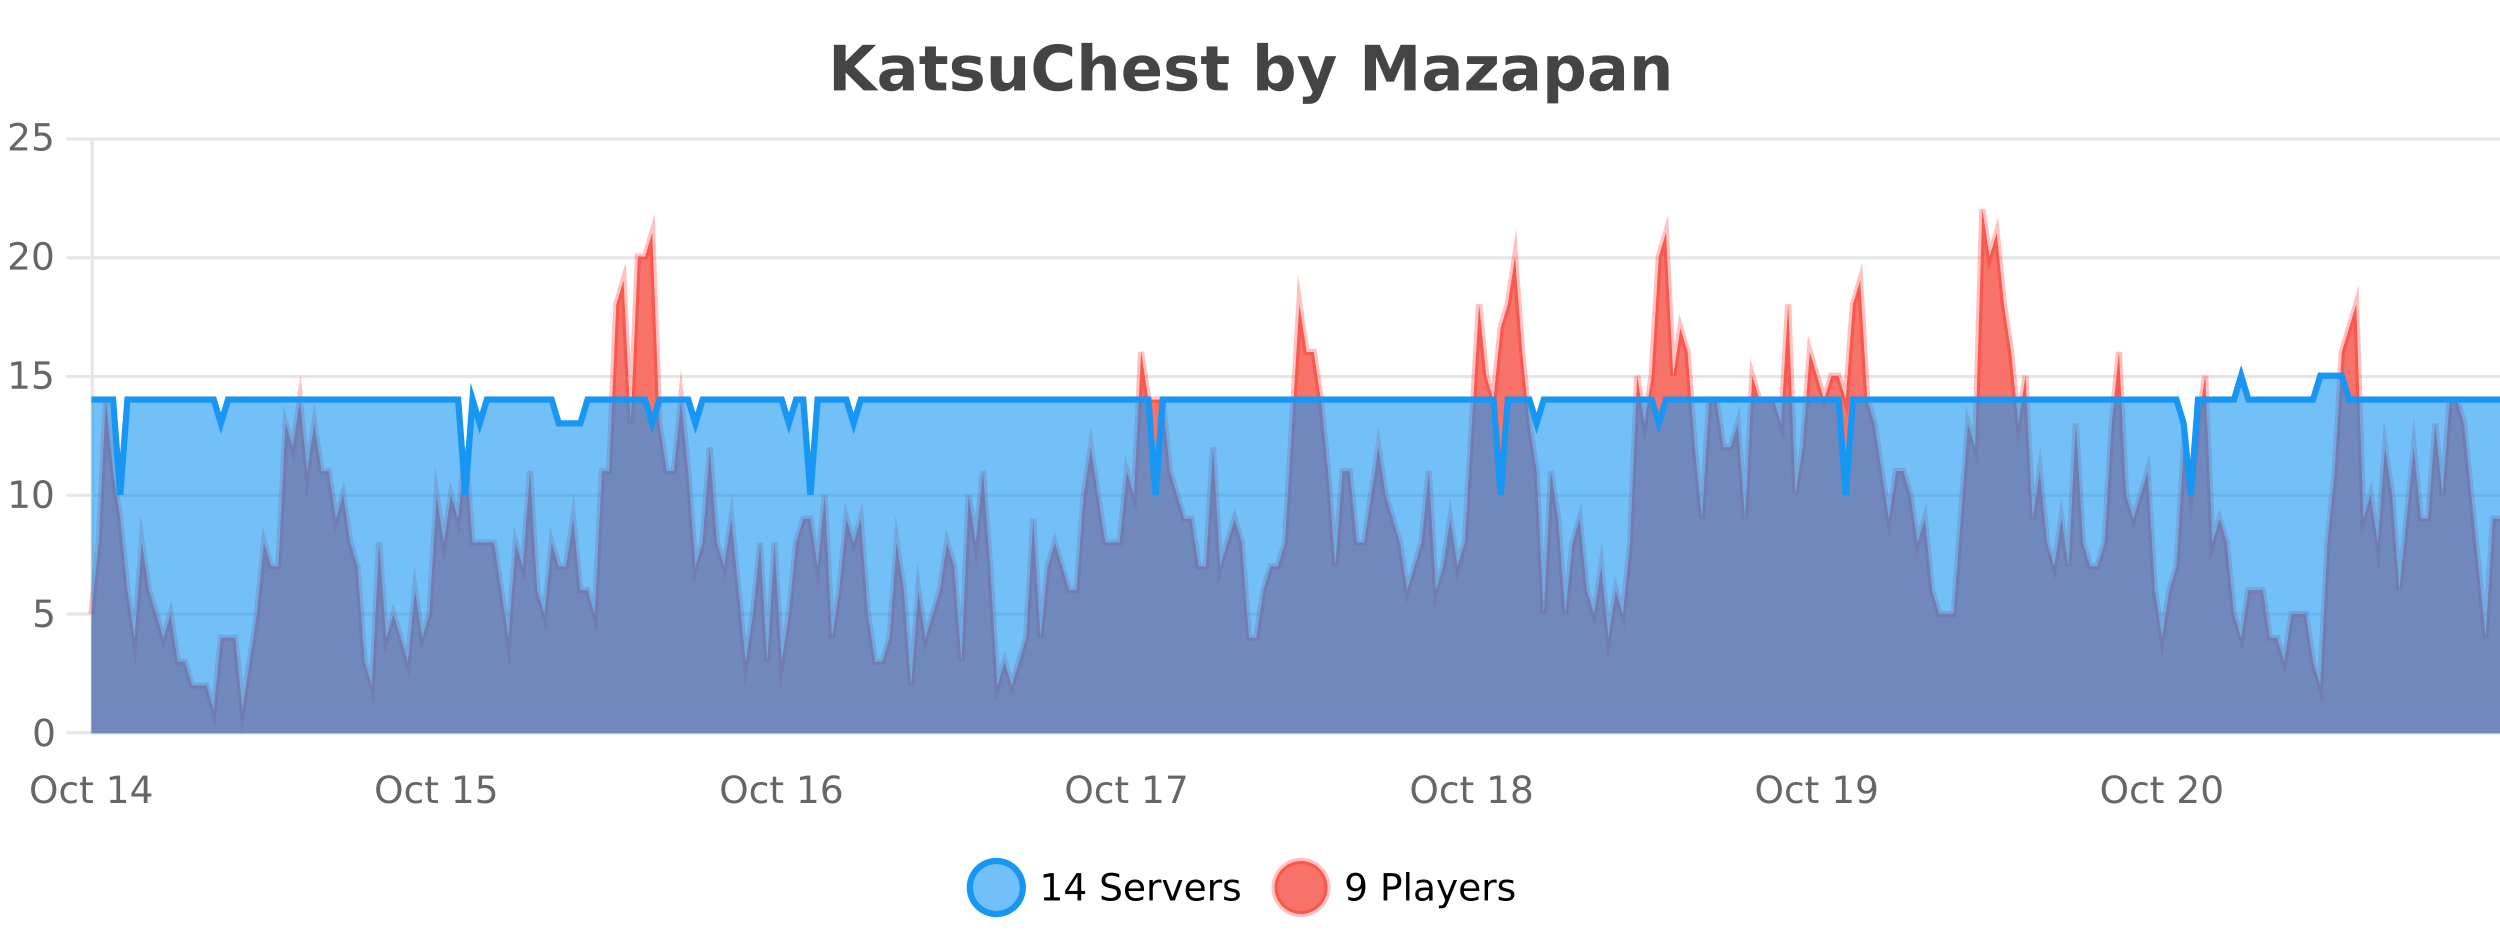 <?xml version="1.0" encoding="UTF-8"?>
<svg xmlns="http://www.w3.org/2000/svg" xmlns:xlink="http://www.w3.org/1999/xlink" width="800pt" height="300pt" viewBox="0 0 800 300" version="1.1">
<defs>
<clipPath id="clip1">
  <path d="M 282 263 L 356 263 L 356 300 L 282 300 Z M 282 263 "/>
</clipPath>
<clipPath id="clip2">
  <path d="M 379 263 L 454 263 L 454 300 L 379 300 Z M 379 263 "/>
</clipPath>
<clipPath id="clip3">
  <path d="M 29.27 66 L 800 66 L 800 234.602 L 29.27 234.602 Z M 29.27 66 "/>
</clipPath>
<clipPath id="clip4">
  <path d="M 28.27 43 L 800 43 L 800 235.602 L 28.27 235.602 Z M 28.27 43 "/>
</clipPath>
<clipPath id="clip5">
  <path d="M 29.27 120 L 800 120 L 800 234.602 L 29.27 234.602 Z M 29.27 120 "/>
</clipPath>
<clipPath id="clip6">
  <path d="M 28.27 91 L 800 91 L 800 187 L 28.27 187 Z M 28.27 91 "/>
</clipPath>
</defs>
<g id="surface421971">
<rect x="0" y="0" width="800" height="300" style="fill:rgb(100%,100%,100%);fill-opacity:1;stroke:none;"/>
<path style="fill:none;stroke-width:1;stroke-linecap:butt;stroke-linejoin:miter;stroke:rgb(0%,0%,0%);stroke-opacity:0.098;stroke-miterlimit:10;" d="M 30 234.5 L 800 234.5 "/>
<path style="fill:none;stroke-width:1;stroke-linecap:butt;stroke-linejoin:miter;stroke:rgb(0%,0%,0%);stroke-opacity:0.098;stroke-miterlimit:10;" d="M 21.27 234.5 L 29 234.5 "/>
<path style="fill:none;stroke-width:1;stroke-linecap:butt;stroke-linejoin:miter;stroke:rgb(0%,0%,0%);stroke-opacity:0.098;stroke-miterlimit:10;" d="M 30 196.5 L 800 196.5 "/>
<path style="fill:none;stroke-width:1;stroke-linecap:butt;stroke-linejoin:miter;stroke:rgb(0%,0%,0%);stroke-opacity:0.098;stroke-miterlimit:10;" d="M 21.27 196.5 L 29 196.5 "/>
<path style="fill:none;stroke-width:1;stroke-linecap:butt;stroke-linejoin:miter;stroke:rgb(0%,0%,0%);stroke-opacity:0.098;stroke-miterlimit:10;" d="M 30 158.5 L 800 158.5 "/>
<path style="fill:none;stroke-width:1;stroke-linecap:butt;stroke-linejoin:miter;stroke:rgb(0%,0%,0%);stroke-opacity:0.098;stroke-miterlimit:10;" d="M 21.27 158.5 L 29 158.5 "/>
<path style="fill:none;stroke-width:1;stroke-linecap:butt;stroke-linejoin:miter;stroke:rgb(0%,0%,0%);stroke-opacity:0.098;stroke-miterlimit:10;" d="M 30 120.5 L 800 120.5 "/>
<path style="fill:none;stroke-width:1;stroke-linecap:butt;stroke-linejoin:miter;stroke:rgb(0%,0%,0%);stroke-opacity:0.098;stroke-miterlimit:10;" d="M 21.27 120.5 L 29 120.5 "/>
<path style="fill:none;stroke-width:1;stroke-linecap:butt;stroke-linejoin:miter;stroke:rgb(0%,0%,0%);stroke-opacity:0.098;stroke-miterlimit:10;" d="M 30 82.5 L 800 82.5 "/>
<path style="fill:none;stroke-width:1;stroke-linecap:butt;stroke-linejoin:miter;stroke:rgb(0%,0%,0%);stroke-opacity:0.098;stroke-miterlimit:10;" d="M 21.27 82.5 L 29 82.5 "/>
<path style="fill:none;stroke-width:1;stroke-linecap:butt;stroke-linejoin:miter;stroke:rgb(0%,0%,0%);stroke-opacity:0.098;stroke-miterlimit:10;" d="M 30 44.5 L 800 44.5 "/>
<path style="fill:none;stroke-width:1;stroke-linecap:butt;stroke-linejoin:miter;stroke:rgb(0%,0%,0%);stroke-opacity:0.098;stroke-miterlimit:10;" d="M 21.27 44.5 L 29 44.5 "/>
<path style=" stroke:none;fill-rule:nonzero;fill:rgb(9.02%,58.824%,95.294%);fill-opacity:0.6;" d="M 327.305 284 C 327.305 288.688 323.508 292.484 318.82 292.484 C 314.133 292.484 310.336 288.688 310.336 284 C 310.336 279.312 314.133 275.516 318.82 275.516 C 323.508 275.516 327.305 279.312 327.305 284 Z M 327.305 284 "/>
<g clip-path="url(#clip1)" clip-rule="nonzero">
<path style="fill:none;stroke-width:2;stroke-linecap:butt;stroke-linejoin:miter;stroke:rgb(9.02%,58.824%,95.294%);stroke-opacity:1;stroke-miterlimit:10;" d="M 327.305 284 C 327.305 288.688 323.508 292.484 318.82 292.484 C 314.133 292.484 310.336 288.688 310.336 284 C 310.336 279.312 314.133 275.516 318.82 275.516 C 323.508 275.516 327.305 279.312 327.305 284 Z M 327.305 284 "/>
</g>
<path style=" stroke:none;fill-rule:nonzero;fill:rgb(0%,0%,0%);fill-opacity:1;" d="M 334.117 287.156 L 336.055 287.156 L 336.055 280.484 L 333.945 280.906 L 333.945 279.828 L 336.039 279.406 L 337.227 279.406 L 337.227 287.156 L 339.164 287.156 L 339.164 288.156 L 334.117 288.156 Z M 344.801 280.438 L 341.816 285.109 L 344.801 285.109 Z M 344.488 279.406 L 345.988 279.406 L 345.988 285.109 L 347.238 285.109 L 347.238 286.094 L 345.988 286.094 L 345.988 288.156 L 344.801 288.156 L 344.801 286.094 L 340.863 286.094 L 340.863 284.953 Z M 358.141 279.688 L 358.141 280.844 C 357.691 280.637 357.266 280.48 356.859 280.375 C 356.461 280.262 356.082 280.203 355.719 280.203 C 355.07 280.203 354.57 280.328 354.219 280.578 C 353.875 280.828 353.703 281.188 353.703 281.656 C 353.703 282.043 353.816 282.336 354.047 282.531 C 354.273 282.73 354.719 282.887 355.375 283 L 356.078 283.156 C 356.961 283.324 357.613 283.621 358.031 284.047 C 358.457 284.465 358.672 285.027 358.672 285.734 C 358.672 286.59 358.383 287.234 357.812 287.672 C 357.25 288.109 356.414 288.328 355.312 288.328 C 354.906 288.328 354.469 288.281 354 288.188 C 353.531 288.094 353.047 287.953 352.547 287.766 L 352.547 286.547 C 353.023 286.82 353.492 287.023 353.953 287.156 C 354.422 287.293 354.875 287.359 355.312 287.359 C 355.988 287.359 356.508 287.23 356.875 286.969 C 357.25 286.699 357.438 286.32 357.438 285.828 C 357.438 285.402 357.301 285.07 357.031 284.828 C 356.77 284.578 356.336 284.398 355.734 284.281 L 355.016 284.141 C 354.129 283.965 353.488 283.688 353.094 283.312 C 352.707 282.938 352.516 282.418 352.516 281.75 C 352.516 280.969 352.785 280.359 353.328 279.922 C 353.867 279.477 354.617 279.25 355.578 279.25 C 355.992 279.25 356.41 279.289 356.828 279.359 C 357.254 279.434 357.691 279.543 358.141 279.688 Z M 366.086 284.609 L 366.086 285.125 L 361.117 285.125 C 361.168 285.875 361.391 286.445 361.789 286.828 C 362.195 287.215 362.75 287.406 363.461 287.406 C 363.875 287.406 364.277 287.359 364.664 287.266 C 365.059 287.164 365.449 287.008 365.836 286.797 L 365.836 287.828 C 365.438 287.984 365.039 288.105 364.633 288.188 C 364.227 288.281 363.812 288.328 363.398 288.328 C 362.355 288.328 361.527 288.027 360.914 287.422 C 360.297 286.809 359.992 285.98 359.992 284.938 C 359.992 283.867 360.281 283.016 360.867 282.391 C 361.449 281.758 362.23 281.438 363.211 281.438 C 364.094 281.438 364.793 281.727 365.305 282.297 C 365.824 282.859 366.086 283.633 366.086 284.609 Z M 365.008 284.281 C 364.996 283.699 364.828 283.23 364.508 282.875 C 364.184 282.523 363.758 282.344 363.227 282.344 C 362.621 282.344 362.137 282.516 361.773 282.859 C 361.418 283.203 361.215 283.684 361.164 284.297 Z M 371.656 282.594 C 371.531 282.531 371.395 282.484 371.25 282.453 C 371.113 282.414 370.957 282.391 370.781 282.391 C 370.176 282.391 369.707 282.59 369.375 282.984 C 369.051 283.383 368.891 283.953 368.891 284.703 L 368.891 288.156 L 367.812 288.156 L 367.812 281.594 L 368.891 281.594 L 368.891 282.609 C 369.117 282.215 369.414 281.922 369.781 281.734 C 370.145 281.539 370.586 281.438 371.109 281.438 C 371.18 281.438 371.258 281.445 371.344 281.453 C 371.438 281.465 371.535 281.48 371.641 281.5 Z M 372.012 281.594 L 373.152 281.594 L 375.199 287.094 L 377.262 281.594 L 378.402 281.594 L 375.934 288.156 L 374.465 288.156 Z M 385.504 284.609 L 385.504 285.125 L 380.535 285.125 C 380.586 285.875 380.809 286.445 381.207 286.828 C 381.613 287.215 382.168 287.406 382.879 287.406 C 383.293 287.406 383.695 287.359 384.082 287.266 C 384.477 287.164 384.867 287.008 385.254 286.797 L 385.254 287.828 C 384.855 287.984 384.457 288.105 384.051 288.188 C 383.645 288.281 383.23 288.328 382.816 288.328 C 381.773 288.328 380.945 288.027 380.332 287.422 C 379.715 286.809 379.41 285.98 379.41 284.938 C 379.41 283.867 379.699 283.016 380.285 282.391 C 380.867 281.758 381.648 281.438 382.629 281.438 C 383.512 281.438 384.211 281.727 384.723 282.297 C 385.242 282.859 385.504 283.633 385.504 284.609 Z M 384.426 284.281 C 384.414 283.699 384.246 283.23 383.926 282.875 C 383.602 282.523 383.176 282.344 382.645 282.344 C 382.039 282.344 381.555 282.516 381.191 282.859 C 380.836 283.203 380.633 283.684 380.582 284.297 Z M 391.074 282.594 C 390.949 282.531 390.812 282.484 390.668 282.453 C 390.531 282.414 390.375 282.391 390.199 282.391 C 389.594 282.391 389.125 282.59 388.793 282.984 C 388.469 283.383 388.309 283.953 388.309 284.703 L 388.309 288.156 L 387.23 288.156 L 387.23 281.594 L 388.309 281.594 L 388.309 282.609 C 388.535 282.215 388.832 281.922 389.199 281.734 C 389.562 281.539 390.004 281.438 390.527 281.438 C 390.598 281.438 390.676 281.445 390.762 281.453 C 390.855 281.465 390.953 281.48 391.059 281.5 Z M 396.383 281.781 L 396.383 282.812 C 396.078 282.656 395.762 282.543 395.43 282.469 C 395.105 282.387 394.766 282.344 394.414 282.344 C 393.883 282.344 393.48 282.43 393.211 282.594 C 392.938 282.75 392.805 282.996 392.805 283.328 C 392.805 283.578 392.898 283.777 393.086 283.922 C 393.281 284.059 393.672 284.188 394.258 284.312 L 394.617 284.406 C 395.387 284.562 395.934 284.793 396.258 285.094 C 396.578 285.398 396.742 285.812 396.742 286.344 C 396.742 286.961 396.496 287.445 396.008 287.797 C 395.527 288.152 394.867 288.328 394.023 288.328 C 393.668 288.328 393.297 288.289 392.914 288.219 C 392.539 288.156 392.141 288.059 391.727 287.922 L 391.727 286.797 C 392.121 287.008 392.512 287.164 392.898 287.266 C 393.281 287.371 393.668 287.422 394.055 287.422 C 394.555 287.422 394.938 287.34 395.211 287.172 C 395.492 286.996 395.633 286.746 395.633 286.422 C 395.633 286.133 395.531 285.906 395.336 285.75 C 395.137 285.594 394.703 285.445 394.039 285.297 L 393.664 285.219 C 392.996 285.074 392.512 284.855 392.211 284.562 C 391.918 284.273 391.773 283.875 391.773 283.375 C 391.773 282.75 391.992 282.273 392.43 281.938 C 392.867 281.605 393.484 281.438 394.289 281.438 C 394.684 281.438 395.059 281.469 395.414 281.531 C 395.766 281.586 396.09 281.668 396.383 281.781 Z M 328.82 277.016 "/>
<path style=" stroke:none;fill-rule:nonzero;fill:rgb(96.863%,44.706%,40.784%);fill-opacity:1;" d="M 424.809 284 C 424.809 288.688 421.008 292.484 416.32 292.484 C 411.637 292.484 407.836 288.688 407.836 284 C 407.836 279.312 411.637 275.516 416.32 275.516 C 421.008 275.516 424.809 279.312 424.809 284 Z M 424.809 284 "/>
<g clip-path="url(#clip2)" clip-rule="nonzero">
<path style="fill:none;stroke-width:2;stroke-linecap:butt;stroke-linejoin:miter;stroke:rgb(100%,4.706%,0%);stroke-opacity:0.247;stroke-miterlimit:10;" d="M 424.809 284 C 424.809 288.688 421.008 292.484 416.32 292.484 C 411.637 292.484 407.836 288.688 407.836 284 C 407.836 279.312 411.637 275.516 416.32 275.516 C 421.008 275.516 424.809 279.312 424.809 284 Z M 424.809 284 "/>
</g>
<path style=" stroke:none;fill-rule:nonzero;fill:rgb(0%,0%,0%);fill-opacity:1;" d="M 431.445 287.969 L 431.445 286.891 C 431.746 287.039 432.047 287.148 432.352 287.219 C 432.652 287.293 432.953 287.328 433.258 287.328 C 434.039 287.328 434.633 287.07 435.039 286.547 C 435.453 286.016 435.688 285.215 435.742 284.141 C 435.523 284.484 435.234 284.746 434.883 284.922 C 434.539 285.102 434.152 285.188 433.727 285.188 C 432.852 285.188 432.156 284.93 431.648 284.406 C 431.137 283.875 430.883 283.148 430.883 282.219 C 430.883 281.324 431.148 280.605 431.68 280.062 C 432.211 279.523 432.918 279.25 433.805 279.25 C 434.812 279.25 435.586 279.641 436.117 280.422 C 436.656 281.195 436.93 282.32 436.93 283.797 C 436.93 285.172 436.602 286.273 435.945 287.094 C 435.289 287.918 434.406 288.328 433.305 288.328 C 433 288.328 432.699 288.297 432.398 288.234 C 432.094 288.18 431.777 288.094 431.445 287.969 Z M 433.805 284.266 C 434.336 284.266 434.758 284.086 435.07 283.719 C 435.383 283.355 435.539 282.855 435.539 282.219 C 435.539 281.594 435.383 281.102 435.07 280.734 C 434.758 280.371 434.336 280.188 433.805 280.188 C 433.273 280.188 432.852 280.371 432.539 280.734 C 432.234 281.102 432.086 281.594 432.086 282.219 C 432.086 282.855 432.234 283.355 432.539 283.719 C 432.852 284.086 433.273 284.266 433.805 284.266 Z M 443.945 280.375 L 443.945 283.672 L 445.43 283.672 C 445.98 283.672 446.406 283.531 446.711 283.25 C 447.012 282.961 447.164 282.547 447.164 282.016 C 447.164 281.496 447.012 281.094 446.711 280.812 C 446.406 280.523 445.98 280.375 445.43 280.375 Z M 442.758 279.406 L 445.43 279.406 C 446.418 279.406 447.164 279.633 447.664 280.078 C 448.164 280.516 448.414 281.164 448.414 282.016 C 448.414 282.883 448.164 283.539 447.664 283.984 C 447.164 284.422 446.418 284.641 445.43 284.641 L 443.945 284.641 L 443.945 288.156 L 442.758 288.156 Z M 449.945 279.031 L 451.023 279.031 L 451.023 288.156 L 449.945 288.156 Z M 456.266 284.859 C 455.398 284.859 454.797 284.961 454.453 285.156 C 454.117 285.355 453.953 285.695 453.953 286.172 C 453.953 286.559 454.078 286.867 454.328 287.094 C 454.586 287.312 454.93 287.422 455.359 287.422 C 455.961 287.422 456.441 287.215 456.797 286.797 C 457.16 286.371 457.344 285.805 457.344 285.094 L 457.344 284.859 Z M 458.422 284.406 L 458.422 288.156 L 457.344 288.156 L 457.344 287.156 C 457.094 287.555 456.785 287.852 456.422 288.047 C 456.055 288.234 455.609 288.328 455.078 288.328 C 454.398 288.328 453.863 288.141 453.469 287.766 C 453.07 287.383 452.875 286.875 452.875 286.25 C 452.875 285.512 453.117 284.953 453.609 284.578 C 454.109 284.203 454.848 284.016 455.828 284.016 L 457.344 284.016 L 457.344 283.906 C 457.344 283.406 457.176 283.023 456.844 282.75 C 456.52 282.48 456.066 282.344 455.484 282.344 C 455.109 282.344 454.738 282.391 454.375 282.484 C 454.02 282.578 453.68 282.715 453.359 282.891 L 453.359 281.891 C 453.754 281.734 454.133 281.621 454.5 281.547 C 454.875 281.477 455.238 281.438 455.594 281.438 C 456.539 281.438 457.25 281.684 457.719 282.172 C 458.188 282.664 458.422 283.406 458.422 284.406 Z M 463.367 288.766 C 463.062 289.547 462.766 290.055 462.477 290.297 C 462.184 290.535 461.797 290.656 461.32 290.656 L 460.461 290.656 L 460.461 289.75 L 461.086 289.75 C 461.387 289.75 461.617 289.676 461.773 289.531 C 461.938 289.395 462.121 289.066 462.32 288.547 L 462.523 288.047 L 459.867 281.594 L 461.008 281.594 L 463.055 286.719 L 465.117 281.594 L 466.258 281.594 Z M 473.359 284.609 L 473.359 285.125 L 468.391 285.125 C 468.441 285.875 468.664 286.445 469.062 286.828 C 469.469 287.215 470.023 287.406 470.734 287.406 C 471.148 287.406 471.551 287.359 471.938 287.266 C 472.332 287.164 472.723 287.008 473.109 286.797 L 473.109 287.828 C 472.711 287.984 472.312 288.105 471.906 288.188 C 471.5 288.281 471.086 288.328 470.672 288.328 C 469.629 288.328 468.801 288.027 468.188 287.422 C 467.57 286.809 467.266 285.98 467.266 284.938 C 467.266 283.867 467.555 283.016 468.141 282.391 C 468.723 281.758 469.504 281.438 470.484 281.438 C 471.367 281.438 472.066 281.727 472.578 282.297 C 473.098 282.859 473.359 283.633 473.359 284.609 Z M 472.281 284.281 C 472.27 283.699 472.102 283.23 471.781 282.875 C 471.457 282.523 471.031 282.344 470.5 282.344 C 469.895 282.344 469.41 282.516 469.047 282.859 C 468.691 283.203 468.488 283.684 468.438 284.297 Z M 478.93 282.594 C 478.805 282.531 478.668 282.484 478.523 282.453 C 478.387 282.414 478.23 282.391 478.055 282.391 C 477.449 282.391 476.98 282.59 476.648 282.984 C 476.324 283.383 476.164 283.953 476.164 284.703 L 476.164 288.156 L 475.086 288.156 L 475.086 281.594 L 476.164 281.594 L 476.164 282.609 C 476.391 282.215 476.688 281.922 477.055 281.734 C 477.418 281.539 477.859 281.438 478.383 281.438 C 478.453 281.438 478.531 281.445 478.617 281.453 C 478.711 281.465 478.809 281.48 478.914 281.5 Z M 484.238 281.781 L 484.238 282.812 C 483.934 282.656 483.617 282.543 483.285 282.469 C 482.961 282.387 482.621 282.344 482.27 282.344 C 481.738 282.344 481.336 282.43 481.066 282.594 C 480.793 282.75 480.66 282.996 480.66 283.328 C 480.66 283.578 480.754 283.777 480.941 283.922 C 481.137 284.059 481.527 284.188 482.113 284.312 L 482.473 284.406 C 483.242 284.562 483.789 284.793 484.113 285.094 C 484.434 285.398 484.598 285.812 484.598 286.344 C 484.598 286.961 484.352 287.445 483.863 287.797 C 483.383 288.152 482.723 288.328 481.879 288.328 C 481.523 288.328 481.152 288.289 480.77 288.219 C 480.395 288.156 479.996 288.059 479.582 287.922 L 479.582 286.797 C 479.977 287.008 480.367 287.164 480.754 287.266 C 481.137 287.371 481.523 287.422 481.91 287.422 C 482.41 287.422 482.793 287.34 483.066 287.172 C 483.348 286.996 483.488 286.746 483.488 286.422 C 483.488 286.133 483.387 285.906 483.191 285.75 C 482.992 285.594 482.559 285.445 481.895 285.297 L 481.52 285.219 C 480.852 285.074 480.367 284.855 480.066 284.562 C 479.773 284.273 479.629 283.875 479.629 283.375 C 479.629 282.75 479.848 282.273 480.285 281.938 C 480.723 281.605 481.34 281.438 482.145 281.438 C 482.539 281.438 482.914 281.469 483.27 281.531 C 483.621 281.586 483.945 281.668 484.238 281.781 Z M 426.32 277.016 "/>
<path style=" stroke:none;fill-rule:nonzero;fill:rgb(26.667%,26.667%,26.667%);fill-opacity:1;" d="M 266.844 14.344 L 270.594 14.344 L 270.594 19.656 L 276.016 14.344 L 280.375 14.344 L 273.359 21.25 L 281.109 28.922 L 276.391 28.922 L 270.594 23.172 L 270.594 28.922 L 266.844 28.922 Z M 287.078 24 C 286.348 24 285.801 24.125 285.438 24.375 C 285.07 24.617 284.891 24.98 284.891 25.469 C 284.891 25.906 285.035 26.25 285.328 26.5 C 285.629 26.75 286.039 26.875 286.562 26.875 C 287.219 26.875 287.77 26.641 288.219 26.172 C 288.676 25.703 288.906 25.117 288.906 24.406 L 288.906 24 Z M 292.422 22.688 L 292.422 28.922 L 288.906 28.922 L 288.906 27.297 C 288.438 27.965 287.906 28.449 287.312 28.75 C 286.727 29.051 286.016 29.203 285.172 29.203 C 284.047 29.203 283.129 28.875 282.422 28.219 C 281.711 27.555 281.359 26.695 281.359 25.641 C 281.359 24.359 281.797 23.422 282.672 22.828 C 283.555 22.227 284.945 21.922 286.844 21.922 L 288.906 21.922 L 288.906 21.641 C 288.906 21.09 288.688 20.688 288.25 20.438 C 287.812 20.18 287.129 20.047 286.203 20.047 C 285.453 20.047 284.754 20.125 284.109 20.281 C 283.461 20.43 282.863 20.648 282.312 20.938 L 282.312 18.281 C 283.062 18.094 283.812 17.953 284.562 17.859 C 285.32 17.766 286.082 17.719 286.844 17.719 C 288.812 17.719 290.234 18.109 291.109 18.891 C 291.984 19.664 292.422 20.93 292.422 22.688 Z M 299.492 14.875 L 299.492 17.984 L 303.102 17.984 L 303.102 20.484 L 299.492 20.484 L 299.492 25.125 C 299.492 25.637 299.59 25.98 299.789 26.156 C 299.996 26.336 300.398 26.422 300.992 26.422 L 302.789 26.422 L 302.789 28.922 L 299.789 28.922 C 298.414 28.922 297.434 28.637 296.852 28.062 C 296.277 27.48 295.992 26.5 295.992 25.125 L 295.992 20.484 L 294.258 20.484 L 294.258 17.984 L 295.992 17.984 L 295.992 14.875 Z M 313.773 18.328 L 313.773 20.984 C 313.031 20.672 312.312 20.438 311.617 20.281 C 310.918 20.125 310.258 20.047 309.633 20.047 C 308.977 20.047 308.484 20.133 308.164 20.297 C 307.84 20.465 307.68 20.719 307.68 21.062 C 307.68 21.344 307.797 21.559 308.039 21.703 C 308.289 21.852 308.727 21.961 309.352 22.031 L 309.977 22.125 C 311.766 22.355 312.969 22.73 313.586 23.25 C 314.199 23.773 314.508 24.59 314.508 25.703 C 314.508 26.871 314.074 27.746 313.211 28.328 C 312.355 28.914 311.078 29.203 309.383 29.203 C 308.652 29.203 307.902 29.145 307.133 29.031 C 306.359 28.918 305.57 28.746 304.758 28.516 L 304.758 25.859 C 305.453 26.203 306.168 26.461 306.898 26.625 C 307.625 26.793 308.371 26.875 309.133 26.875 C 309.82 26.875 310.336 26.781 310.68 26.594 C 311.023 26.406 311.195 26.125 311.195 25.75 C 311.195 25.438 311.074 25.211 310.836 25.062 C 310.594 24.906 310.121 24.789 309.414 24.703 L 308.805 24.625 C 307.242 24.43 306.148 24.07 305.523 23.547 C 304.898 23.016 304.586 22.215 304.586 21.141 C 304.586 19.984 304.98 19.125 305.773 18.562 C 306.574 18 307.793 17.719 309.43 17.719 C 310.074 17.719 310.75 17.773 311.461 17.875 C 312.168 17.969 312.938 18.121 313.773 18.328 Z M 317.023 24.656 L 317.023 17.984 L 320.539 17.984 L 320.539 19.078 C 320.539 19.672 320.531 20.418 320.523 21.312 C 320.523 22.211 320.523 22.805 320.523 23.094 C 320.523 23.98 320.543 24.617 320.586 25 C 320.637 25.387 320.715 25.668 320.82 25.844 C 320.965 26.074 321.152 26.25 321.383 26.375 C 321.609 26.5 321.875 26.562 322.18 26.562 C 322.906 26.562 323.48 26.281 323.898 25.719 C 324.312 25.156 324.523 24.383 324.523 23.391 L 324.523 17.984 L 328.023 17.984 L 328.023 28.922 L 324.523 28.922 L 324.523 27.344 C 323.992 27.98 323.43 28.449 322.836 28.75 C 322.25 29.051 321.605 29.203 320.898 29.203 C 319.637 29.203 318.672 28.82 318.008 28.047 C 317.352 27.266 317.023 26.137 317.023 24.656 Z M 343.102 28.125 C 342.402 28.48 341.68 28.746 340.93 28.922 C 340.188 29.109 339.406 29.203 338.586 29.203 C 336.156 29.203 334.234 28.527 332.82 27.172 C 331.402 25.809 330.695 23.965 330.695 21.641 C 330.695 19.32 331.402 17.48 332.82 16.125 C 334.234 14.762 336.156 14.078 338.586 14.078 C 339.406 14.078 340.188 14.172 340.93 14.359 C 341.68 14.539 342.402 14.805 343.102 15.156 L 343.102 18.172 C 342.402 17.703 341.715 17.359 341.039 17.141 C 340.359 16.914 339.648 16.797 338.898 16.797 C 337.555 16.797 336.496 17.23 335.727 18.094 C 334.965 18.949 334.586 20.133 334.586 21.641 C 334.586 23.152 334.965 24.34 335.727 25.203 C 336.496 26.059 337.555 26.484 338.898 26.484 C 339.648 26.484 340.359 26.375 341.039 26.156 C 341.715 25.93 342.402 25.578 343.102 25.109 Z M 357.047 22.266 L 357.047 28.922 L 353.531 28.922 L 353.531 23.844 C 353.531 22.887 353.508 22.23 353.469 21.875 C 353.426 21.512 353.352 21.246 353.25 21.078 C 353.113 20.852 352.926 20.672 352.688 20.547 C 352.457 20.422 352.191 20.359 351.891 20.359 C 351.16 20.359 350.586 20.641 350.172 21.203 C 349.754 21.766 349.547 22.547 349.547 23.547 L 349.547 28.922 L 346.062 28.922 L 346.062 13.719 L 349.547 13.719 L 349.547 19.578 C 350.078 18.945 350.641 18.477 351.234 18.172 C 351.828 17.871 352.477 17.719 353.188 17.719 C 354.457 17.719 355.414 18.109 356.062 18.891 C 356.719 19.664 357.047 20.789 357.047 22.266 Z M 371.207 23.422 L 371.207 24.422 L 363.035 24.422 C 363.117 25.246 363.414 25.859 363.926 26.266 C 364.434 26.672 365.145 26.875 366.051 26.875 C 366.789 26.875 367.543 26.766 368.316 26.547 C 369.086 26.328 369.879 26 370.691 25.562 L 370.691 28.25 C 369.867 28.562 369.039 28.797 368.207 28.953 C 367.383 29.117 366.559 29.203 365.738 29.203 C 363.758 29.203 362.215 28.703 361.113 27.703 C 360.02 26.695 359.473 25.281 359.473 23.469 C 359.473 21.68 360.008 20.273 361.082 19.25 C 362.164 18.23 363.648 17.719 365.535 17.719 C 367.254 17.719 368.629 18.242 369.66 19.281 C 370.691 20.312 371.207 21.695 371.207 23.422 Z M 367.613 22.266 C 367.613 21.602 367.418 21.062 367.035 20.656 C 366.648 20.25 366.145 20.047 365.52 20.047 C 364.84 20.047 364.289 20.242 363.863 20.625 C 363.445 21 363.184 21.547 363.082 22.266 Z M 382.398 18.328 L 382.398 20.984 C 381.656 20.672 380.938 20.438 380.242 20.281 C 379.543 20.125 378.883 20.047 378.258 20.047 C 377.602 20.047 377.109 20.133 376.789 20.297 C 376.465 20.465 376.305 20.719 376.305 21.062 C 376.305 21.344 376.422 21.559 376.664 21.703 C 376.914 21.852 377.352 21.961 377.977 22.031 L 378.602 22.125 C 380.391 22.355 381.594 22.73 382.211 23.25 C 382.824 23.773 383.133 24.59 383.133 25.703 C 383.133 26.871 382.699 27.746 381.836 28.328 C 380.98 28.914 379.703 29.203 378.008 29.203 C 377.277 29.203 376.527 29.145 375.758 29.031 C 374.984 28.918 374.195 28.746 373.383 28.516 L 373.383 25.859 C 374.078 26.203 374.793 26.461 375.523 26.625 C 376.25 26.793 376.996 26.875 377.758 26.875 C 378.445 26.875 378.961 26.781 379.305 26.594 C 379.648 26.406 379.82 26.125 379.82 25.75 C 379.82 25.438 379.699 25.211 379.461 25.062 C 379.219 24.906 378.746 24.789 378.039 24.703 L 377.43 24.625 C 375.867 24.43 374.773 24.07 374.148 23.547 C 373.523 23.016 373.211 22.215 373.211 21.141 C 373.211 19.984 373.605 19.125 374.398 18.562 C 375.199 18 376.418 17.719 378.055 17.719 C 378.699 17.719 379.375 17.773 380.086 17.875 C 380.793 17.969 381.562 18.121 382.398 18.328 Z M 389.582 14.875 L 389.582 17.984 L 393.191 17.984 L 393.191 20.484 L 389.582 20.484 L 389.582 25.125 C 389.582 25.637 389.68 25.98 389.879 26.156 C 390.086 26.336 390.488 26.422 391.082 26.422 L 392.879 26.422 L 392.879 28.922 L 389.879 28.922 C 388.504 28.922 387.523 28.637 386.941 28.062 C 386.367 27.48 386.082 26.5 386.082 25.125 L 386.082 20.484 L 384.348 20.484 L 384.348 17.984 L 386.082 17.984 L 386.082 14.875 Z M 408.105 26.672 C 408.855 26.672 409.426 26.402 409.824 25.859 C 410.219 25.309 410.418 24.512 410.418 23.469 C 410.418 22.43 410.219 21.637 409.824 21.094 C 409.426 20.543 408.855 20.266 408.105 20.266 C 407.355 20.266 406.777 20.543 406.371 21.094 C 405.973 21.637 405.777 22.43 405.777 23.469 C 405.777 24.5 405.973 25.293 406.371 25.844 C 406.777 26.398 407.355 26.672 408.105 26.672 Z M 405.777 19.578 C 406.266 18.945 406.801 18.477 407.387 18.172 C 407.969 17.871 408.641 17.719 409.402 17.719 C 410.754 17.719 411.863 18.258 412.73 19.328 C 413.594 20.402 414.027 21.781 414.027 23.469 C 414.027 25.148 413.594 26.523 412.73 27.594 C 411.863 28.668 410.754 29.203 409.402 29.203 C 408.641 29.203 407.969 29.051 407.387 28.75 C 406.801 28.449 406.266 27.98 405.777 27.344 L 405.777 28.922 L 402.293 28.922 L 402.293 13.719 L 405.777 13.719 Z M 415.172 17.984 L 418.656 17.984 L 421.609 25.406 L 424.109 17.984 L 427.594 17.984 L 423 29.953 C 422.539 31.172 422 32.02 421.375 32.5 C 420.758 32.988 419.953 33.234 418.953 33.234 L 416.922 33.234 L 416.922 30.938 L 418.016 30.938 C 418.609 30.938 419.039 30.844 419.312 30.656 C 419.582 30.469 419.789 30.129 419.938 29.641 L 420.047 29.344 Z M 436.766 14.344 L 441.547 14.344 L 444.859 22.141 L 448.203 14.344 L 452.984 14.344 L 452.984 28.922 L 449.422 28.922 L 449.422 18.25 L 446.062 26.125 L 443.688 26.125 L 440.328 18.25 L 440.328 28.922 L 436.766 28.922 Z M 461.402 24 C 460.672 24 460.125 24.125 459.762 24.375 C 459.395 24.617 459.215 24.98 459.215 25.469 C 459.215 25.906 459.359 26.25 459.652 26.5 C 459.953 26.75 460.363 26.875 460.887 26.875 C 461.543 26.875 462.094 26.641 462.543 26.172 C 463 25.703 463.23 25.117 463.23 24.406 L 463.23 24 Z M 466.746 22.688 L 466.746 28.922 L 463.23 28.922 L 463.23 27.297 C 462.762 27.965 462.23 28.449 461.637 28.75 C 461.051 29.051 460.34 29.203 459.496 29.203 C 458.371 29.203 457.453 28.875 456.746 28.219 C 456.035 27.555 455.684 26.695 455.684 25.641 C 455.684 24.359 456.121 23.422 456.996 22.828 C 457.879 22.227 459.27 21.922 461.168 21.922 L 463.23 21.922 L 463.23 21.641 C 463.23 21.09 463.012 20.688 462.574 20.438 C 462.137 20.18 461.453 20.047 460.527 20.047 C 459.777 20.047 459.078 20.125 458.434 20.281 C 457.785 20.43 457.188 20.648 456.637 20.938 L 456.637 18.281 C 457.387 18.094 458.137 17.953 458.887 17.859 C 459.645 17.766 460.406 17.719 461.168 17.719 C 463.137 17.719 464.559 18.109 465.434 18.891 C 466.309 19.664 466.746 20.93 466.746 22.688 Z M 469.461 17.984 L 479.008 17.984 L 479.008 20.422 L 473.242 26.422 L 479.008 26.422 L 479.008 28.922 L 469.227 28.922 L 469.227 26.484 L 474.977 20.484 L 469.461 20.484 Z M 486.539 24 C 485.809 24 485.262 24.125 484.898 24.375 C 484.531 24.617 484.352 24.98 484.352 25.469 C 484.352 25.906 484.496 26.25 484.789 26.5 C 485.09 26.75 485.5 26.875 486.023 26.875 C 486.68 26.875 487.23 26.641 487.68 26.172 C 488.137 25.703 488.367 25.117 488.367 24.406 L 488.367 24 Z M 491.883 22.688 L 491.883 28.922 L 488.367 28.922 L 488.367 27.297 C 487.898 27.965 487.367 28.449 486.773 28.75 C 486.188 29.051 485.477 29.203 484.633 29.203 C 483.508 29.203 482.59 28.875 481.883 28.219 C 481.172 27.555 480.82 26.695 480.82 25.641 C 480.82 24.359 481.258 23.422 482.133 22.828 C 483.016 22.227 484.406 21.922 486.305 21.922 L 488.367 21.922 L 488.367 21.641 C 488.367 21.09 488.148 20.688 487.711 20.438 C 487.273 20.18 486.59 20.047 485.664 20.047 C 484.914 20.047 484.215 20.125 483.57 20.281 C 482.922 20.43 482.324 20.648 481.773 20.938 L 481.773 18.281 C 482.523 18.094 483.273 17.953 484.023 17.859 C 484.781 17.766 485.543 17.719 486.305 17.719 C 488.273 17.719 489.695 18.109 490.57 18.891 C 491.445 19.664 491.883 20.93 491.883 22.688 Z M 498.629 27.344 L 498.629 33.078 L 495.145 33.078 L 495.145 17.984 L 498.629 17.984 L 498.629 19.578 C 499.117 18.945 499.652 18.477 500.238 18.172 C 500.82 17.871 501.492 17.719 502.254 17.719 C 503.605 17.719 504.715 18.258 505.582 19.328 C 506.445 20.402 506.879 21.781 506.879 23.469 C 506.879 25.148 506.445 26.523 505.582 27.594 C 504.715 28.668 503.605 29.203 502.254 29.203 C 501.492 29.203 500.82 29.051 500.238 28.75 C 499.652 28.449 499.117 27.98 498.629 27.344 Z M 500.957 20.266 C 500.207 20.266 499.629 20.543 499.223 21.094 C 498.824 21.637 498.629 22.43 498.629 23.469 C 498.629 24.5 498.824 25.293 499.223 25.844 C 499.629 26.398 500.207 26.672 500.957 26.672 C 501.707 26.672 502.277 26.402 502.676 25.859 C 503.07 25.309 503.27 24.512 503.27 23.469 C 503.27 22.43 503.07 21.637 502.676 21.094 C 502.277 20.543 501.707 20.266 500.957 20.266 Z M 514.352 24 C 513.621 24 513.074 24.125 512.711 24.375 C 512.344 24.617 512.164 24.98 512.164 25.469 C 512.164 25.906 512.309 26.25 512.602 26.5 C 512.902 26.75 513.312 26.875 513.836 26.875 C 514.492 26.875 515.043 26.641 515.492 26.172 C 515.949 25.703 516.18 25.117 516.18 24.406 L 516.18 24 Z M 519.695 22.688 L 519.695 28.922 L 516.18 28.922 L 516.18 27.297 C 515.711 27.965 515.18 28.449 514.586 28.75 C 514 29.051 513.289 29.203 512.445 29.203 C 511.32 29.203 510.402 28.875 509.695 28.219 C 508.984 27.555 508.633 26.695 508.633 25.641 C 508.633 24.359 509.07 23.422 509.945 22.828 C 510.828 22.227 512.219 21.922 514.117 21.922 L 516.18 21.922 L 516.18 21.641 C 516.18 21.09 515.961 20.688 515.523 20.438 C 515.086 20.18 514.402 20.047 513.477 20.047 C 512.727 20.047 512.027 20.125 511.383 20.281 C 510.734 20.43 510.137 20.648 509.586 20.938 L 509.586 18.281 C 510.336 18.094 511.086 17.953 511.836 17.859 C 512.594 17.766 513.355 17.719 514.117 17.719 C 516.086 17.719 517.508 18.109 518.383 18.891 C 519.258 19.664 519.695 20.93 519.695 22.688 Z M 533.941 22.266 L 533.941 28.922 L 530.426 28.922 L 530.426 23.828 C 530.426 22.883 530.402 22.23 530.363 21.875 C 530.32 21.512 530.246 21.246 530.145 21.078 C 530.008 20.852 529.82 20.672 529.582 20.547 C 529.352 20.422 529.086 20.359 528.785 20.359 C 528.055 20.359 527.48 20.641 527.066 21.203 C 526.648 21.766 526.441 22.547 526.441 23.547 L 526.441 28.922 L 522.957 28.922 L 522.957 17.984 L 526.441 17.984 L 526.441 19.578 C 526.973 18.945 527.535 18.477 528.129 18.172 C 528.723 17.871 529.371 17.719 530.082 17.719 C 531.352 17.719 532.309 18.109 532.957 18.891 C 533.613 19.664 533.941 20.789 533.941 22.266 Z M 265 10.359 "/>
<path style="fill:none;stroke-width:1;stroke-linecap:butt;stroke-linejoin:miter;stroke:rgb(0%,0%,0%);stroke-opacity:0.098;stroke-miterlimit:10;" d="M 29 234.5 L 801 234.5 "/>
<path style=" stroke:none;fill-rule:nonzero;fill:rgb(40%,40%,40%);fill-opacity:1;" d="M 14.004 249 C 13.137 249 12.449 249.324 11.941 249.969 C 11.441 250.605 11.191 251.48 11.191 252.594 C 11.191 253.688 11.441 254.559 11.941 255.203 C 12.449 255.84 13.137 256.156 14.004 256.156 C 14.855 256.156 15.535 255.84 16.035 255.203 C 16.543 254.559 16.801 253.688 16.801 252.594 C 16.801 251.48 16.543 250.605 16.035 249.969 C 15.535 249.324 14.855 249 14.004 249 Z M 14.004 248.047 C 15.223 248.047 16.195 248.461 16.926 249.281 C 17.664 250.105 18.035 251.211 18.035 252.594 C 18.035 253.969 17.664 255.07 16.926 255.891 C 16.195 256.715 15.223 257.125 14.004 257.125 C 12.773 257.125 11.789 256.715 11.051 255.891 C 10.309 255.07 9.941 253.969 9.941 252.594 C 9.941 251.211 10.309 250.105 11.051 249.281 C 11.789 248.461 12.773 248.047 14.004 248.047 Z M 24.574 250.641 L 24.574 251.656 C 24.262 251.48 23.953 251.352 23.652 251.266 C 23.348 251.184 23.043 251.141 22.73 251.141 C 22.02 251.141 21.473 251.367 21.09 251.812 C 20.703 252.25 20.512 252.871 20.512 253.672 C 20.512 254.477 20.703 255.102 21.09 255.547 C 21.473 255.984 22.02 256.203 22.73 256.203 C 23.043 256.203 23.348 256.164 23.652 256.078 C 23.953 255.996 24.262 255.871 24.574 255.703 L 24.574 256.703 C 24.27 256.84 23.957 256.945 23.637 257.016 C 23.312 257.086 22.969 257.125 22.605 257.125 C 21.613 257.125 20.828 256.82 20.246 256.203 C 19.66 255.578 19.371 254.734 19.371 253.672 C 19.371 252.609 19.66 251.773 20.246 251.156 C 20.84 250.543 21.652 250.234 22.684 250.234 C 23.004 250.234 23.324 250.273 23.637 250.344 C 23.957 250.406 24.27 250.508 24.574 250.641 Z M 27.516 248.531 L 27.516 250.391 L 29.734 250.391 L 29.734 251.234 L 27.516 251.234 L 27.516 254.797 C 27.516 255.328 27.586 255.672 27.734 255.828 C 27.879 255.977 28.176 256.047 28.625 256.047 L 29.734 256.047 L 29.734 256.953 L 28.625 256.953 C 27.789 256.953 27.211 256.797 26.891 256.484 C 26.578 256.172 26.422 255.609 26.422 254.797 L 26.422 251.234 L 25.641 251.234 L 25.641 250.391 L 26.422 250.391 L 26.422 248.531 Z M 35.316 255.953 L 37.254 255.953 L 37.254 249.281 L 35.145 249.703 L 35.145 248.625 L 37.238 248.203 L 38.426 248.203 L 38.426 255.953 L 40.363 255.953 L 40.363 256.953 L 35.316 256.953 Z M 46 249.234 L 43.016 253.906 L 46 253.906 Z M 45.688 248.203 L 47.188 248.203 L 47.188 253.906 L 48.438 253.906 L 48.438 254.891 L 47.188 254.891 L 47.188 256.953 L 46 256.953 L 46 254.891 L 42.062 254.891 L 42.062 253.75 Z M 9.27 245.816 "/>
<path style=" stroke:none;fill-rule:nonzero;fill:rgb(40%,40%,40%);fill-opacity:1;" d="M 124.438 249 C 123.57 249 122.883 249.324 122.375 249.969 C 121.875 250.605 121.625 251.48 121.625 252.594 C 121.625 253.688 121.875 254.559 122.375 255.203 C 122.883 255.84 123.57 256.156 124.438 256.156 C 125.289 256.156 125.969 255.84 126.469 255.203 C 126.977 254.559 127.234 253.688 127.234 252.594 C 127.234 251.48 126.977 250.605 126.469 249.969 C 125.969 249.324 125.289 249 124.438 249 Z M 124.438 248.047 C 125.656 248.047 126.629 248.461 127.359 249.281 C 128.098 250.105 128.469 251.211 128.469 252.594 C 128.469 253.969 128.098 255.07 127.359 255.891 C 126.629 256.715 125.656 257.125 124.438 257.125 C 123.207 257.125 122.223 256.715 121.484 255.891 C 120.742 255.07 120.375 253.969 120.375 252.594 C 120.375 251.211 120.742 250.105 121.484 249.281 C 122.223 248.461 123.207 248.047 124.438 248.047 Z M 135.008 250.641 L 135.008 251.656 C 134.695 251.48 134.387 251.352 134.086 251.266 C 133.781 251.184 133.477 251.141 133.164 251.141 C 132.453 251.141 131.906 251.367 131.523 251.812 C 131.137 252.25 130.945 252.871 130.945 253.672 C 130.945 254.477 131.137 255.102 131.523 255.547 C 131.906 255.984 132.453 256.203 133.164 256.203 C 133.477 256.203 133.781 256.164 134.086 256.078 C 134.387 255.996 134.695 255.871 135.008 255.703 L 135.008 256.703 C 134.703 256.84 134.391 256.945 134.07 257.016 C 133.746 257.086 133.402 257.125 133.039 257.125 C 132.047 257.125 131.262 256.82 130.68 256.203 C 130.094 255.578 129.805 254.734 129.805 253.672 C 129.805 252.609 130.094 251.773 130.68 251.156 C 131.273 250.543 132.086 250.234 133.117 250.234 C 133.438 250.234 133.758 250.273 134.07 250.344 C 134.391 250.406 134.703 250.508 135.008 250.641 Z M 137.949 248.531 L 137.949 250.391 L 140.168 250.391 L 140.168 251.234 L 137.949 251.234 L 137.949 254.797 C 137.949 255.328 138.02 255.672 138.168 255.828 C 138.312 255.977 138.609 256.047 139.059 256.047 L 140.168 256.047 L 140.168 256.953 L 139.059 256.953 C 138.223 256.953 137.645 256.797 137.324 256.484 C 137.012 256.172 136.855 255.609 136.855 254.797 L 136.855 251.234 L 136.074 251.234 L 136.074 250.391 L 136.855 250.391 L 136.855 248.531 Z M 145.75 255.953 L 147.688 255.953 L 147.688 249.281 L 145.578 249.703 L 145.578 248.625 L 147.672 248.203 L 148.859 248.203 L 148.859 255.953 L 150.797 255.953 L 150.797 256.953 L 145.75 256.953 Z M 153.195 248.203 L 157.836 248.203 L 157.836 249.203 L 154.273 249.203 L 154.273 251.344 C 154.449 251.281 154.621 251.242 154.789 251.219 C 154.965 251.188 155.137 251.172 155.305 251.172 C 156.281 251.172 157.059 251.445 157.633 251.984 C 158.203 252.516 158.492 253.234 158.492 254.141 C 158.492 255.09 158.195 255.824 157.602 256.344 C 157.016 256.867 156.195 257.125 155.133 257.125 C 154.758 257.125 154.375 257.094 153.992 257.031 C 153.617 256.969 153.227 256.875 152.82 256.75 L 152.82 255.562 C 153.172 255.75 153.539 255.891 153.914 255.984 C 154.289 256.078 154.684 256.125 155.102 256.125 C 155.777 256.125 156.312 255.949 156.711 255.594 C 157.105 255.242 157.305 254.758 157.305 254.141 C 157.305 253.539 157.105 253.059 156.711 252.703 C 156.312 252.352 155.777 252.172 155.102 252.172 C 154.789 252.172 154.469 252.211 154.148 252.281 C 153.836 252.344 153.516 252.449 153.195 252.594 Z M 119.703 245.816 "/>
<path style=" stroke:none;fill-rule:nonzero;fill:rgb(40%,40%,40%);fill-opacity:1;" d="M 234.871 249 C 234.004 249 233.316 249.324 232.809 249.969 C 232.309 250.605 232.059 251.48 232.059 252.594 C 232.059 253.688 232.309 254.559 232.809 255.203 C 233.316 255.84 234.004 256.156 234.871 256.156 C 235.723 256.156 236.402 255.84 236.902 255.203 C 237.41 254.559 237.668 253.688 237.668 252.594 C 237.668 251.48 237.41 250.605 236.902 249.969 C 236.402 249.324 235.723 249 234.871 249 Z M 234.871 248.047 C 236.09 248.047 237.062 248.461 237.793 249.281 C 238.531 250.105 238.902 251.211 238.902 252.594 C 238.902 253.969 238.531 255.07 237.793 255.891 C 237.062 256.715 236.09 257.125 234.871 257.125 C 233.641 257.125 232.656 256.715 231.918 255.891 C 231.176 255.07 230.809 253.969 230.809 252.594 C 230.809 251.211 231.176 250.105 231.918 249.281 C 232.656 248.461 233.641 248.047 234.871 248.047 Z M 245.441 250.641 L 245.441 251.656 C 245.129 251.48 244.82 251.352 244.52 251.266 C 244.215 251.184 243.91 251.141 243.598 251.141 C 242.887 251.141 242.34 251.367 241.957 251.812 C 241.57 252.25 241.379 252.871 241.379 253.672 C 241.379 254.477 241.57 255.102 241.957 255.547 C 242.34 255.984 242.887 256.203 243.598 256.203 C 243.91 256.203 244.215 256.164 244.52 256.078 C 244.82 255.996 245.129 255.871 245.441 255.703 L 245.441 256.703 C 245.137 256.84 244.824 256.945 244.504 257.016 C 244.18 257.086 243.836 257.125 243.473 257.125 C 242.48 257.125 241.695 256.82 241.113 256.203 C 240.527 255.578 240.238 254.734 240.238 253.672 C 240.238 252.609 240.527 251.773 241.113 251.156 C 241.707 250.543 242.52 250.234 243.551 250.234 C 243.871 250.234 244.191 250.273 244.504 250.344 C 244.824 250.406 245.137 250.508 245.441 250.641 Z M 248.383 248.531 L 248.383 250.391 L 250.602 250.391 L 250.602 251.234 L 248.383 251.234 L 248.383 254.797 C 248.383 255.328 248.453 255.672 248.602 255.828 C 248.746 255.977 249.043 256.047 249.492 256.047 L 250.602 256.047 L 250.602 256.953 L 249.492 256.953 C 248.656 256.953 248.078 256.797 247.758 256.484 C 247.445 256.172 247.289 255.609 247.289 254.797 L 247.289 251.234 L 246.508 251.234 L 246.508 250.391 L 247.289 250.391 L 247.289 248.531 Z M 256.184 255.953 L 258.121 255.953 L 258.121 249.281 L 256.012 249.703 L 256.012 248.625 L 258.105 248.203 L 259.293 248.203 L 259.293 255.953 L 261.23 255.953 L 261.23 256.953 L 256.184 256.953 Z M 266.305 252.109 C 265.773 252.109 265.352 252.293 265.039 252.656 C 264.727 253.023 264.57 253.516 264.57 254.141 C 264.57 254.777 264.727 255.277 265.039 255.641 C 265.352 256.008 265.773 256.188 266.305 256.188 C 266.836 256.188 267.25 256.008 267.555 255.641 C 267.867 255.277 268.023 254.777 268.023 254.141 C 268.023 253.516 267.867 253.023 267.555 252.656 C 267.25 252.293 266.836 252.109 266.305 252.109 Z M 268.648 248.391 L 268.648 249.469 C 268.344 249.336 268.043 249.23 267.742 249.156 C 267.438 249.086 267.141 249.047 266.852 249.047 C 266.07 249.047 265.469 249.312 265.055 249.844 C 264.648 250.367 264.414 251.156 264.352 252.219 C 264.578 251.887 264.867 251.633 265.211 251.453 C 265.562 251.266 265.949 251.172 266.367 251.172 C 267.242 251.172 267.934 251.438 268.445 251.969 C 268.953 252.5 269.211 253.227 269.211 254.141 C 269.211 255.047 268.945 255.773 268.414 256.312 C 267.883 256.855 267.18 257.125 266.305 257.125 C 265.281 257.125 264.508 256.742 263.977 255.969 C 263.445 255.188 263.18 254.062 263.18 252.594 C 263.18 251.211 263.508 250.105 264.164 249.281 C 264.82 248.461 265.699 248.047 266.805 248.047 C 267.094 248.047 267.391 248.078 267.695 248.141 C 267.996 248.195 268.312 248.277 268.648 248.391 Z M 230.137 245.816 "/>
<path style=" stroke:none;fill-rule:nonzero;fill:rgb(40%,40%,40%);fill-opacity:1;" d="M 345.305 249 C 344.438 249 343.75 249.324 343.242 249.969 C 342.742 250.605 342.492 251.48 342.492 252.594 C 342.492 253.688 342.742 254.559 343.242 255.203 C 343.75 255.84 344.438 256.156 345.305 256.156 C 346.156 256.156 346.836 255.84 347.336 255.203 C 347.844 254.559 348.102 253.688 348.102 252.594 C 348.102 251.48 347.844 250.605 347.336 249.969 C 346.836 249.324 346.156 249 345.305 249 Z M 345.305 248.047 C 346.523 248.047 347.496 248.461 348.227 249.281 C 348.965 250.105 349.336 251.211 349.336 252.594 C 349.336 253.969 348.965 255.07 348.227 255.891 C 347.496 256.715 346.523 257.125 345.305 257.125 C 344.074 257.125 343.09 256.715 342.352 255.891 C 341.609 255.07 341.242 253.969 341.242 252.594 C 341.242 251.211 341.609 250.105 342.352 249.281 C 343.09 248.461 344.074 248.047 345.305 248.047 Z M 355.875 250.641 L 355.875 251.656 C 355.562 251.48 355.254 251.352 354.953 251.266 C 354.648 251.184 354.344 251.141 354.031 251.141 C 353.32 251.141 352.773 251.367 352.391 251.812 C 352.004 252.25 351.812 252.871 351.812 253.672 C 351.812 254.477 352.004 255.102 352.391 255.547 C 352.773 255.984 353.32 256.203 354.031 256.203 C 354.344 256.203 354.648 256.164 354.953 256.078 C 355.254 255.996 355.562 255.871 355.875 255.703 L 355.875 256.703 C 355.57 256.84 355.258 256.945 354.938 257.016 C 354.613 257.086 354.27 257.125 353.906 257.125 C 352.914 257.125 352.129 256.82 351.547 256.203 C 350.961 255.578 350.672 254.734 350.672 253.672 C 350.672 252.609 350.961 251.773 351.547 251.156 C 352.141 250.543 352.953 250.234 353.984 250.234 C 354.305 250.234 354.625 250.273 354.938 250.344 C 355.258 250.406 355.57 250.508 355.875 250.641 Z M 358.816 248.531 L 358.816 250.391 L 361.035 250.391 L 361.035 251.234 L 358.816 251.234 L 358.816 254.797 C 358.816 255.328 358.887 255.672 359.035 255.828 C 359.18 255.977 359.477 256.047 359.926 256.047 L 361.035 256.047 L 361.035 256.953 L 359.926 256.953 C 359.09 256.953 358.512 256.797 358.191 256.484 C 357.879 256.172 357.723 255.609 357.723 254.797 L 357.723 251.234 L 356.941 251.234 L 356.941 250.391 L 357.723 250.391 L 357.723 248.531 Z M 366.617 255.953 L 368.555 255.953 L 368.555 249.281 L 366.445 249.703 L 366.445 248.625 L 368.539 248.203 L 369.727 248.203 L 369.727 255.953 L 371.664 255.953 L 371.664 256.953 L 366.617 256.953 Z M 373.75 248.203 L 379.375 248.203 L 379.375 248.703 L 376.203 256.953 L 374.969 256.953 L 377.953 249.203 L 373.75 249.203 Z M 340.57 245.816 "/>
<path style=" stroke:none;fill-rule:nonzero;fill:rgb(40%,40%,40%);fill-opacity:1;" d="M 455.734 249 C 454.867 249 454.18 249.324 453.672 249.969 C 453.172 250.605 452.922 251.48 452.922 252.594 C 452.922 253.688 453.172 254.559 453.672 255.203 C 454.18 255.84 454.867 256.156 455.734 256.156 C 456.586 256.156 457.266 255.84 457.766 255.203 C 458.273 254.559 458.531 253.688 458.531 252.594 C 458.531 251.48 458.273 250.605 457.766 249.969 C 457.266 249.324 456.586 249 455.734 249 Z M 455.734 248.047 C 456.953 248.047 457.926 248.461 458.656 249.281 C 459.395 250.105 459.766 251.211 459.766 252.594 C 459.766 253.969 459.395 255.07 458.656 255.891 C 457.926 256.715 456.953 257.125 455.734 257.125 C 454.504 257.125 453.52 256.715 452.781 255.891 C 452.039 255.07 451.672 253.969 451.672 252.594 C 451.672 251.211 452.039 250.105 452.781 249.281 C 453.52 248.461 454.504 248.047 455.734 248.047 Z M 466.305 250.641 L 466.305 251.656 C 465.992 251.48 465.684 251.352 465.383 251.266 C 465.078 251.184 464.773 251.141 464.461 251.141 C 463.75 251.141 463.203 251.367 462.82 251.812 C 462.434 252.25 462.242 252.871 462.242 253.672 C 462.242 254.477 462.434 255.102 462.82 255.547 C 463.203 255.984 463.75 256.203 464.461 256.203 C 464.773 256.203 465.078 256.164 465.383 256.078 C 465.684 255.996 465.992 255.871 466.305 255.703 L 466.305 256.703 C 466 256.84 465.688 256.945 465.367 257.016 C 465.043 257.086 464.699 257.125 464.336 257.125 C 463.344 257.125 462.559 256.82 461.977 256.203 C 461.391 255.578 461.102 254.734 461.102 253.672 C 461.102 252.609 461.391 251.773 461.977 251.156 C 462.57 250.543 463.383 250.234 464.414 250.234 C 464.734 250.234 465.055 250.273 465.367 250.344 C 465.688 250.406 466 250.508 466.305 250.641 Z M 469.246 248.531 L 469.246 250.391 L 471.465 250.391 L 471.465 251.234 L 469.246 251.234 L 469.246 254.797 C 469.246 255.328 469.316 255.672 469.465 255.828 C 469.609 255.977 469.906 256.047 470.355 256.047 L 471.465 256.047 L 471.465 256.953 L 470.355 256.953 C 469.52 256.953 468.941 256.797 468.621 256.484 C 468.309 256.172 468.152 255.609 468.152 254.797 L 468.152 251.234 L 467.371 251.234 L 467.371 250.391 L 468.152 250.391 L 468.152 248.531 Z M 477.047 255.953 L 478.984 255.953 L 478.984 249.281 L 476.875 249.703 L 476.875 248.625 L 478.969 248.203 L 480.156 248.203 L 480.156 255.953 L 482.094 255.953 L 482.094 256.953 L 477.047 256.953 Z M 487.008 252.797 C 486.445 252.797 486 252.949 485.68 253.25 C 485.355 253.555 485.195 253.965 485.195 254.484 C 485.195 255.016 485.355 255.434 485.68 255.734 C 486 256.039 486.445 256.188 487.008 256.188 C 487.57 256.188 488.012 256.039 488.336 255.734 C 488.656 255.434 488.82 255.016 488.82 254.484 C 488.82 253.965 488.656 253.555 488.336 253.25 C 488.023 252.949 487.578 252.797 487.008 252.797 Z M 485.82 252.297 C 485.32 252.172 484.922 251.938 484.633 251.594 C 484.352 251.242 484.211 250.812 484.211 250.312 C 484.211 249.617 484.461 249.062 484.961 248.656 C 485.461 248.25 486.141 248.047 487.008 248.047 C 487.883 248.047 488.562 248.25 489.055 248.656 C 489.555 249.062 489.805 249.617 489.805 250.312 C 489.805 250.812 489.664 251.242 489.383 251.594 C 489.102 251.938 488.703 252.172 488.195 252.297 C 488.766 252.434 489.211 252.695 489.523 253.078 C 489.844 253.465 490.008 253.934 490.008 254.484 C 490.008 255.34 489.746 255.996 489.227 256.453 C 488.715 256.902 487.977 257.125 487.008 257.125 C 486.047 257.125 485.309 256.902 484.789 256.453 C 484.266 255.996 484.008 255.34 484.008 254.484 C 484.008 253.934 484.168 253.465 484.492 253.078 C 484.812 252.695 485.258 252.434 485.82 252.297 Z M 485.398 250.422 C 485.398 250.883 485.539 251.234 485.82 251.484 C 486.102 251.734 486.496 251.859 487.008 251.859 C 487.516 251.859 487.914 251.734 488.195 251.484 C 488.484 251.234 488.633 250.883 488.633 250.422 C 488.633 249.977 488.484 249.625 488.195 249.375 C 487.914 249.117 487.516 248.984 487.008 248.984 C 486.496 248.984 486.102 249.117 485.82 249.375 C 485.539 249.625 485.398 249.977 485.398 250.422 Z M 451 245.816 "/>
<path style=" stroke:none;fill-rule:nonzero;fill:rgb(40%,40%,40%);fill-opacity:1;" d="M 566.168 249 C 565.301 249 564.613 249.324 564.105 249.969 C 563.605 250.605 563.355 251.48 563.355 252.594 C 563.355 253.688 563.605 254.559 564.105 255.203 C 564.613 255.84 565.301 256.156 566.168 256.156 C 567.02 256.156 567.699 255.84 568.199 255.203 C 568.707 254.559 568.965 253.688 568.965 252.594 C 568.965 251.48 568.707 250.605 568.199 249.969 C 567.699 249.324 567.02 249 566.168 249 Z M 566.168 248.047 C 567.387 248.047 568.359 248.461 569.09 249.281 C 569.828 250.105 570.199 251.211 570.199 252.594 C 570.199 253.969 569.828 255.07 569.09 255.891 C 568.359 256.715 567.387 257.125 566.168 257.125 C 564.938 257.125 563.953 256.715 563.215 255.891 C 562.473 255.07 562.105 253.969 562.105 252.594 C 562.105 251.211 562.473 250.105 563.215 249.281 C 563.953 248.461 564.938 248.047 566.168 248.047 Z M 576.738 250.641 L 576.738 251.656 C 576.426 251.48 576.117 251.352 575.816 251.266 C 575.512 251.184 575.207 251.141 574.895 251.141 C 574.184 251.141 573.637 251.367 573.254 251.812 C 572.867 252.25 572.676 252.871 572.676 253.672 C 572.676 254.477 572.867 255.102 573.254 255.547 C 573.637 255.984 574.184 256.203 574.895 256.203 C 575.207 256.203 575.512 256.164 575.816 256.078 C 576.117 255.996 576.426 255.871 576.738 255.703 L 576.738 256.703 C 576.434 256.84 576.121 256.945 575.801 257.016 C 575.477 257.086 575.133 257.125 574.77 257.125 C 573.777 257.125 572.992 256.82 572.41 256.203 C 571.824 255.578 571.535 254.734 571.535 253.672 C 571.535 252.609 571.824 251.773 572.41 251.156 C 573.004 250.543 573.816 250.234 574.848 250.234 C 575.168 250.234 575.488 250.273 575.801 250.344 C 576.121 250.406 576.434 250.508 576.738 250.641 Z M 579.68 248.531 L 579.68 250.391 L 581.898 250.391 L 581.898 251.234 L 579.68 251.234 L 579.68 254.797 C 579.68 255.328 579.75 255.672 579.898 255.828 C 580.043 255.977 580.34 256.047 580.789 256.047 L 581.898 256.047 L 581.898 256.953 L 580.789 256.953 C 579.953 256.953 579.375 256.797 579.055 256.484 C 578.742 256.172 578.586 255.609 578.586 254.797 L 578.586 251.234 L 577.805 251.234 L 577.805 250.391 L 578.586 250.391 L 578.586 248.531 Z M 587.48 255.953 L 589.418 255.953 L 589.418 249.281 L 587.309 249.703 L 587.309 248.625 L 589.402 248.203 L 590.59 248.203 L 590.59 255.953 L 592.527 255.953 L 592.527 256.953 L 587.48 256.953 Z M 594.945 256.766 L 594.945 255.688 C 595.246 255.836 595.547 255.945 595.852 256.016 C 596.152 256.09 596.453 256.125 596.758 256.125 C 597.539 256.125 598.133 255.867 598.539 255.344 C 598.953 254.812 599.188 254.012 599.242 252.938 C 599.023 253.281 598.734 253.543 598.383 253.719 C 598.039 253.898 597.652 253.984 597.227 253.984 C 596.352 253.984 595.656 253.727 595.148 253.203 C 594.637 252.672 594.383 251.945 594.383 251.016 C 594.383 250.121 594.648 249.402 595.18 248.859 C 595.711 248.32 596.418 248.047 597.305 248.047 C 598.312 248.047 599.086 248.438 599.617 249.219 C 600.156 249.992 600.43 251.117 600.43 252.594 C 600.43 253.969 600.102 255.07 599.445 255.891 C 598.789 256.715 597.906 257.125 596.805 257.125 C 596.5 257.125 596.199 257.094 595.898 257.031 C 595.594 256.977 595.277 256.891 594.945 256.766 Z M 597.305 253.062 C 597.836 253.062 598.258 252.883 598.57 252.516 C 598.883 252.152 599.039 251.652 599.039 251.016 C 599.039 250.391 598.883 249.898 598.57 249.531 C 598.258 249.168 597.836 248.984 597.305 248.984 C 596.773 248.984 596.352 249.168 596.039 249.531 C 595.734 249.898 595.586 250.391 595.586 251.016 C 595.586 251.652 595.734 252.152 596.039 252.516 C 596.352 252.883 596.773 253.062 597.305 253.062 Z M 561.434 245.816 "/>
<path style=" stroke:none;fill-rule:nonzero;fill:rgb(40%,40%,40%);fill-opacity:1;" d="M 676.602 249 C 675.734 249 675.047 249.324 674.539 249.969 C 674.039 250.605 673.789 251.48 673.789 252.594 C 673.789 253.688 674.039 254.559 674.539 255.203 C 675.047 255.84 675.734 256.156 676.602 256.156 C 677.453 256.156 678.133 255.84 678.633 255.203 C 679.141 254.559 679.398 253.688 679.398 252.594 C 679.398 251.48 679.141 250.605 678.633 249.969 C 678.133 249.324 677.453 249 676.602 249 Z M 676.602 248.047 C 677.82 248.047 678.793 248.461 679.523 249.281 C 680.262 250.105 680.633 251.211 680.633 252.594 C 680.633 253.969 680.262 255.07 679.523 255.891 C 678.793 256.715 677.82 257.125 676.602 257.125 C 675.371 257.125 674.387 256.715 673.648 255.891 C 672.906 255.07 672.539 253.969 672.539 252.594 C 672.539 251.211 672.906 250.105 673.648 249.281 C 674.387 248.461 675.371 248.047 676.602 248.047 Z M 687.172 250.641 L 687.172 251.656 C 686.859 251.48 686.551 251.352 686.25 251.266 C 685.945 251.184 685.641 251.141 685.328 251.141 C 684.617 251.141 684.07 251.367 683.688 251.812 C 683.301 252.25 683.109 252.871 683.109 253.672 C 683.109 254.477 683.301 255.102 683.688 255.547 C 684.07 255.984 684.617 256.203 685.328 256.203 C 685.641 256.203 685.945 256.164 686.25 256.078 C 686.551 255.996 686.859 255.871 687.172 255.703 L 687.172 256.703 C 686.867 256.84 686.555 256.945 686.234 257.016 C 685.91 257.086 685.566 257.125 685.203 257.125 C 684.211 257.125 683.426 256.82 682.844 256.203 C 682.258 255.578 681.969 254.734 681.969 253.672 C 681.969 252.609 682.258 251.773 682.844 251.156 C 683.438 250.543 684.25 250.234 685.281 250.234 C 685.602 250.234 685.922 250.273 686.234 250.344 C 686.555 250.406 686.867 250.508 687.172 250.641 Z M 690.113 248.531 L 690.113 250.391 L 692.332 250.391 L 692.332 251.234 L 690.113 251.234 L 690.113 254.797 C 690.113 255.328 690.184 255.672 690.332 255.828 C 690.477 255.977 690.773 256.047 691.223 256.047 L 692.332 256.047 L 692.332 256.953 L 691.223 256.953 C 690.387 256.953 689.809 256.797 689.488 256.484 C 689.176 256.172 689.02 255.609 689.02 254.797 L 689.02 251.234 L 688.238 251.234 L 688.238 250.391 L 689.02 250.391 L 689.02 248.531 Z M 698.727 255.953 L 702.867 255.953 L 702.867 256.953 L 697.305 256.953 L 697.305 255.953 C 697.75 255.496 698.359 254.875 699.133 254.094 C 699.914 253.305 700.402 252.793 700.602 252.562 C 700.984 252.148 701.25 251.793 701.398 251.5 C 701.555 251.199 701.633 250.906 701.633 250.625 C 701.633 250.156 701.465 249.777 701.133 249.484 C 700.809 249.195 700.387 249.047 699.867 249.047 C 699.492 249.047 699.094 249.109 698.68 249.234 C 698.273 249.359 697.836 249.559 697.367 249.828 L 697.367 248.625 C 697.844 248.438 698.289 248.297 698.695 248.203 C 699.109 248.102 699.492 248.047 699.836 248.047 C 700.742 248.047 701.465 248.277 702.008 248.734 C 702.547 249.184 702.82 249.789 702.82 250.547 C 702.82 250.902 702.75 251.242 702.617 251.562 C 702.48 251.887 702.234 252.266 701.883 252.703 C 701.777 252.82 701.465 253.148 700.945 253.688 C 700.422 254.23 699.684 254.984 698.727 255.953 Z M 707.875 248.984 C 707.27 248.984 706.812 249.289 706.5 249.891 C 706.195 250.484 706.047 251.387 706.047 252.594 C 706.047 253.793 706.195 254.695 706.5 255.297 C 706.812 255.891 707.27 256.188 707.875 256.188 C 708.488 256.188 708.945 255.891 709.25 255.297 C 709.562 254.695 709.719 253.793 709.719 252.594 C 709.719 251.387 709.562 250.484 709.25 249.891 C 708.945 249.289 708.488 248.984 707.875 248.984 Z M 707.875 248.047 C 708.852 248.047 709.602 248.438 710.125 249.219 C 710.645 249.992 710.906 251.117 710.906 252.594 C 710.906 254.062 710.645 255.188 710.125 255.969 C 709.602 256.742 708.852 257.125 707.875 257.125 C 706.895 257.125 706.145 256.742 705.625 255.969 C 705.113 255.188 704.859 254.062 704.859 252.594 C 704.859 251.117 705.113 249.992 705.625 249.219 C 706.145 248.438 706.895 248.047 707.875 248.047 Z M 671.867 245.816 "/>
<path style="fill:none;stroke-width:1;stroke-linecap:butt;stroke-linejoin:miter;stroke:rgb(0%,0%,0%);stroke-opacity:0.098;stroke-miterlimit:10;" d="M 29.5 44 L 29.5 235 "/>
<path style=" stroke:none;fill-rule:nonzero;fill:rgb(40%,40%,40%);fill-opacity:1;" d="M 14.082 230.789 C 13.477 230.789 13.02 231.094 12.707 231.695 C 12.402 232.289 12.254 233.191 12.254 234.398 C 12.254 235.598 12.402 236.5 12.707 237.102 C 13.02 237.695 13.477 237.992 14.082 237.992 C 14.695 237.992 15.152 237.695 15.457 237.102 C 15.77 236.5 15.926 235.598 15.926 234.398 C 15.926 233.191 15.77 232.289 15.457 231.695 C 15.152 231.094 14.695 230.789 14.082 230.789 Z M 14.082 229.852 C 15.059 229.852 15.809 230.242 16.332 231.023 C 16.852 231.797 17.113 232.922 17.113 234.398 C 17.113 235.867 16.852 236.992 16.332 237.773 C 15.809 238.547 15.059 238.93 14.082 238.93 C 13.102 238.93 12.352 238.547 11.832 237.773 C 11.32 236.992 11.066 235.867 11.066 234.398 C 11.066 232.922 11.32 231.797 11.832 231.023 C 12.352 230.242 13.102 229.852 14.082 229.852 Z M 10.27 227.617 "/>
<path style=" stroke:none;fill-rule:nonzero;fill:rgb(40%,40%,40%);fill-opacity:1;" d="M 11.566 191.883 L 16.207 191.883 L 16.207 192.883 L 12.645 192.883 L 12.645 195.023 C 12.82 194.961 12.992 194.922 13.16 194.898 C 13.336 194.867 13.508 194.852 13.676 194.852 C 14.652 194.852 15.43 195.125 16.004 195.664 C 16.574 196.195 16.863 196.914 16.863 197.82 C 16.863 198.77 16.566 199.504 15.973 200.023 C 15.387 200.547 14.566 200.805 13.504 200.805 C 13.129 200.805 12.746 200.773 12.363 200.711 C 11.988 200.648 11.598 200.555 11.191 200.43 L 11.191 199.242 C 11.543 199.43 11.91 199.57 12.285 199.664 C 12.66 199.758 13.055 199.805 13.473 199.805 C 14.148 199.805 14.684 199.629 15.082 199.273 C 15.477 198.922 15.676 198.438 15.676 197.82 C 15.676 197.219 15.477 196.738 15.082 196.383 C 14.684 196.031 14.148 195.852 13.473 195.852 C 13.16 195.852 12.84 195.891 12.52 195.961 C 12.207 196.023 11.887 196.129 11.566 196.273 Z M 10.27 189.496 "/>
<path style=" stroke:none;fill-rule:nonzero;fill:rgb(40%,40%,40%);fill-opacity:1;" d="M 3.754 161.516 L 5.691 161.516 L 5.691 154.844 L 3.582 155.266 L 3.582 154.188 L 5.676 153.766 L 6.863 153.766 L 6.863 161.516 L 8.801 161.516 L 8.801 162.516 L 3.754 162.516 Z M 13.719 154.547 C 13.113 154.547 12.656 154.852 12.344 155.453 C 12.039 156.047 11.891 156.949 11.891 158.156 C 11.891 159.355 12.039 160.258 12.344 160.859 C 12.656 161.453 13.113 161.75 13.719 161.75 C 14.332 161.75 14.789 161.453 15.094 160.859 C 15.406 160.258 15.562 159.355 15.562 158.156 C 15.562 156.949 15.406 156.047 15.094 155.453 C 14.789 154.852 14.332 154.547 13.719 154.547 Z M 13.719 153.609 C 14.695 153.609 15.445 154 15.969 154.781 C 16.488 155.555 16.75 156.68 16.75 158.156 C 16.75 159.625 16.488 160.75 15.969 161.531 C 15.445 162.305 14.695 162.688 13.719 162.688 C 12.738 162.688 11.988 162.305 11.469 161.531 C 10.957 160.75 10.703 159.625 10.703 158.156 C 10.703 156.68 10.957 155.555 11.469 154.781 C 11.988 154 12.738 153.609 13.719 153.609 Z M 2.27 151.375 "/>
<path style=" stroke:none;fill-rule:nonzero;fill:rgb(40%,40%,40%);fill-opacity:1;" d="M 3.754 123.391 L 5.691 123.391 L 5.691 116.719 L 3.582 117.141 L 3.582 116.062 L 5.676 115.641 L 6.863 115.641 L 6.863 123.391 L 8.801 123.391 L 8.801 124.391 L 3.754 124.391 Z M 11.203 115.641 L 15.844 115.641 L 15.844 116.641 L 12.281 116.641 L 12.281 118.781 C 12.457 118.719 12.629 118.68 12.797 118.656 C 12.973 118.625 13.145 118.609 13.312 118.609 C 14.289 118.609 15.066 118.883 15.641 119.422 C 16.211 119.953 16.5 120.672 16.5 121.578 C 16.5 122.527 16.203 123.262 15.609 123.781 C 15.023 124.305 14.203 124.562 13.141 124.562 C 12.766 124.562 12.383 124.531 12 124.469 C 11.625 124.406 11.234 124.312 10.828 124.188 L 10.828 123 C 11.18 123.188 11.547 123.328 11.922 123.422 C 12.297 123.516 12.691 123.562 13.109 123.562 C 13.785 123.562 14.32 123.387 14.719 123.031 C 15.113 122.68 15.312 122.195 15.312 121.578 C 15.312 120.977 15.113 120.496 14.719 120.141 C 14.32 119.789 13.785 119.609 13.109 119.609 C 12.797 119.609 12.477 119.648 12.156 119.719 C 11.844 119.781 11.523 119.887 11.203 120.031 Z M 2.27 113.254 "/>
<path style=" stroke:none;fill-rule:nonzero;fill:rgb(40%,40%,40%);fill-opacity:1;" d="M 4.566 85.273 L 8.707 85.273 L 8.707 86.273 L 3.145 86.273 L 3.145 85.273 C 3.59 84.816 4.199 84.195 4.973 83.414 C 5.754 82.625 6.242 82.113 6.441 81.883 C 6.824 81.469 7.09 81.113 7.238 80.82 C 7.395 80.52 7.473 80.227 7.473 79.945 C 7.473 79.477 7.305 79.098 6.973 78.805 C 6.648 78.516 6.227 78.367 5.707 78.367 C 5.332 78.367 4.934 78.43 4.52 78.555 C 4.113 78.68 3.676 78.879 3.207 79.148 L 3.207 77.945 C 3.684 77.758 4.129 77.617 4.535 77.523 C 4.949 77.422 5.332 77.367 5.676 77.367 C 6.582 77.367 7.305 77.598 7.848 78.055 C 8.387 78.504 8.66 79.109 8.66 79.867 C 8.66 80.223 8.59 80.562 8.457 80.883 C 8.32 81.207 8.074 81.586 7.723 82.023 C 7.617 82.141 7.305 82.469 6.785 83.008 C 6.262 83.551 5.523 84.305 4.566 85.273 Z M 13.719 78.305 C 13.113 78.305 12.656 78.609 12.344 79.211 C 12.039 79.805 11.891 80.707 11.891 81.914 C 11.891 83.113 12.039 84.016 12.344 84.617 C 12.656 85.211 13.113 85.508 13.719 85.508 C 14.332 85.508 14.789 85.211 15.094 84.617 C 15.406 84.016 15.562 83.113 15.562 81.914 C 15.562 80.707 15.406 79.805 15.094 79.211 C 14.789 78.609 14.332 78.305 13.719 78.305 Z M 13.719 77.367 C 14.695 77.367 15.445 77.758 15.969 78.539 C 16.488 79.312 16.75 80.438 16.75 81.914 C 16.75 83.383 16.488 84.508 15.969 85.289 C 15.445 86.062 14.695 86.445 13.719 86.445 C 12.738 86.445 11.988 86.062 11.469 85.289 C 10.957 84.508 10.703 83.383 10.703 81.914 C 10.703 80.438 10.957 79.312 11.469 78.539 C 11.988 77.758 12.738 77.367 13.719 77.367 Z M 2.27 75.137 "/>
<path style=" stroke:none;fill-rule:nonzero;fill:rgb(40%,40%,40%);fill-opacity:1;" d="M 4.566 47.156 L 8.707 47.156 L 8.707 48.156 L 3.145 48.156 L 3.145 47.156 C 3.59 46.699 4.199 46.078 4.973 45.297 C 5.754 44.508 6.242 43.996 6.441 43.766 C 6.824 43.352 7.09 42.996 7.238 42.703 C 7.395 42.402 7.473 42.109 7.473 41.828 C 7.473 41.359 7.305 40.98 6.973 40.688 C 6.648 40.398 6.227 40.25 5.707 40.25 C 5.332 40.25 4.934 40.312 4.52 40.438 C 4.113 40.562 3.676 40.762 3.207 41.031 L 3.207 39.828 C 3.684 39.641 4.129 39.5 4.535 39.406 C 4.949 39.305 5.332 39.25 5.676 39.25 C 6.582 39.25 7.305 39.48 7.848 39.938 C 8.387 40.387 8.66 40.992 8.66 41.75 C 8.66 42.105 8.59 42.445 8.457 42.766 C 8.32 43.09 8.074 43.469 7.723 43.906 C 7.617 44.023 7.305 44.352 6.785 44.891 C 6.262 45.434 5.523 46.188 4.566 47.156 Z M 11.203 39.406 L 15.844 39.406 L 15.844 40.406 L 12.281 40.406 L 12.281 42.547 C 12.457 42.484 12.629 42.445 12.797 42.422 C 12.973 42.391 13.145 42.375 13.312 42.375 C 14.289 42.375 15.066 42.648 15.641 43.188 C 16.211 43.719 16.5 44.438 16.5 45.344 C 16.5 46.293 16.203 47.027 15.609 47.547 C 15.023 48.07 14.203 48.328 13.141 48.328 C 12.766 48.328 12.383 48.297 12 48.234 C 11.625 48.172 11.234 48.078 10.828 47.953 L 10.828 46.766 C 11.18 46.953 11.547 47.094 11.922 47.188 C 12.297 47.281 12.691 47.328 13.109 47.328 C 13.785 47.328 14.32 47.152 14.719 46.797 C 15.113 46.445 15.312 45.961 15.312 45.344 C 15.312 44.742 15.113 44.262 14.719 43.906 C 14.32 43.555 13.785 43.375 13.109 43.375 C 12.797 43.375 12.477 43.414 12.156 43.484 C 11.844 43.547 11.523 43.652 11.203 43.797 Z M 2.27 37.016 "/>
<g clip-path="url(#clip3)" clip-rule="nonzero">
<path style=" stroke:none;fill-rule:nonzero;fill:rgb(96.863%,44.706%,40.784%);fill-opacity:1;" d="M 800 165.984 L 797.699 165.984 L 795.398 204.105 L 793.098 181.23 L 788.496 135.488 L 786.195 127.863 L 783.895 127.863 L 781.594 158.359 L 779.293 135.488 L 776.992 165.984 L 774.691 165.984 L 772.391 143.113 L 767.789 188.855 L 765.488 158.359 L 763.188 143.113 L 760.887 173.609 L 758.586 158.359 L 756.285 165.984 L 753.984 97.367 L 751.688 104.992 L 749.387 112.617 L 747.086 150.734 L 744.785 173.609 L 742.484 219.352 L 740.184 211.727 L 737.883 196.48 L 733.281 196.48 L 730.98 211.727 L 728.68 204.105 L 726.379 204.105 L 724.078 188.855 L 719.477 188.855 L 717.176 204.105 L 714.875 196.48 L 712.574 173.609 L 710.273 165.984 L 707.973 173.609 L 705.672 120.238 L 703.371 135.488 L 701.07 158.359 L 698.77 143.113 L 696.469 181.23 L 694.168 188.855 L 691.867 204.105 L 689.566 188.855 L 687.266 150.734 L 682.664 165.984 L 680.363 158.359 L 678.062 112.617 L 675.762 135.488 L 673.461 173.609 L 671.16 181.23 L 668.859 181.23 L 666.559 173.609 L 664.258 135.488 L 661.957 181.23 L 659.656 165.984 L 657.355 181.23 L 655.059 173.609 L 652.758 150.734 L 650.457 165.984 L 648.156 120.238 L 645.855 135.488 L 643.555 112.617 L 641.254 97.367 L 638.953 74.496 L 636.652 82.121 L 634.352 66.871 L 632.051 143.113 L 629.75 135.488 L 625.148 196.48 L 620.547 196.48 L 618.246 188.855 L 615.945 165.984 L 613.645 173.609 L 611.344 158.359 L 609.043 150.734 L 606.742 150.734 L 604.441 165.984 L 602.141 150.734 L 599.84 135.488 L 597.539 127.863 L 595.238 89.742 L 592.938 97.367 L 590.637 127.863 L 588.336 120.238 L 586.035 120.238 L 583.734 127.863 L 581.434 120.238 L 579.133 112.617 L 576.832 143.113 L 574.531 158.359 L 572.23 97.367 L 569.93 135.488 L 567.629 127.863 L 563.027 127.863 L 560.727 120.238 L 558.43 165.984 L 556.129 135.488 L 553.828 143.113 L 551.527 143.113 L 549.227 127.863 L 546.926 127.863 L 544.625 165.984 L 542.324 143.113 L 540.023 112.617 L 537.723 104.992 L 535.422 120.238 L 533.121 74.496 L 530.82 82.121 L 528.52 120.238 L 526.219 135.488 L 523.918 120.238 L 521.617 173.609 L 519.316 196.48 L 517.016 188.855 L 514.715 204.105 L 512.414 181.23 L 510.113 196.48 L 507.812 188.855 L 505.512 165.984 L 503.211 173.609 L 500.91 196.48 L 498.609 165.984 L 496.309 150.734 L 494.008 196.48 L 491.707 150.734 L 489.406 135.488 L 487.105 112.617 L 484.805 82.121 L 482.504 97.367 L 480.203 104.992 L 477.902 127.863 L 475.602 120.238 L 473.301 97.367 L 468.699 173.609 L 466.398 181.23 L 464.098 165.984 L 461.801 181.23 L 459.5 188.855 L 457.199 150.734 L 454.898 173.609 L 452.598 181.23 L 450.297 188.855 L 447.996 173.609 L 443.395 158.359 L 441.094 143.113 L 438.793 158.359 L 436.492 173.609 L 434.191 173.609 L 431.891 150.734 L 429.59 150.734 L 427.289 181.23 L 424.988 150.734 L 422.688 127.863 L 420.387 112.617 L 418.086 112.617 L 415.785 97.367 L 411.184 173.609 L 408.883 181.23 L 406.582 181.23 L 404.281 188.855 L 401.98 204.105 L 399.68 204.105 L 397.379 173.609 L 395.078 165.984 L 392.777 173.609 L 390.477 181.23 L 388.176 143.113 L 385.875 181.23 L 383.574 181.23 L 381.273 165.984 L 378.973 165.984 L 374.371 150.734 L 372.07 127.863 L 367.469 127.863 L 365.172 112.617 L 362.871 158.359 L 360.57 150.734 L 358.27 173.609 L 353.668 173.609 L 351.367 158.359 L 349.066 143.113 L 346.766 158.359 L 344.465 188.855 L 342.164 188.855 L 339.863 181.23 L 337.562 173.609 L 335.262 181.23 L 332.961 204.105 L 330.66 165.984 L 328.359 204.105 L 326.059 211.727 L 323.758 219.352 L 321.457 211.727 L 319.156 219.352 L 316.855 181.23 L 314.555 150.734 L 312.254 173.609 L 309.953 158.359 L 307.652 211.727 L 305.352 181.23 L 303.051 173.609 L 300.75 188.855 L 296.148 204.105 L 293.848 188.855 L 291.547 219.352 L 289.246 188.855 L 286.945 173.609 L 284.645 204.105 L 282.344 211.727 L 280.043 211.727 L 277.742 196.48 L 275.441 165.984 L 273.141 173.609 L 270.84 165.984 L 268.543 188.855 L 266.242 204.105 L 263.941 158.359 L 261.641 181.23 L 259.34 165.984 L 257.039 165.984 L 254.738 173.609 L 252.438 196.48 L 250.137 211.727 L 247.836 173.609 L 245.535 211.727 L 243.234 173.609 L 240.934 196.48 L 238.633 211.727 L 234.031 165.984 L 231.73 181.23 L 229.43 173.609 L 227.129 143.113 L 224.828 173.609 L 222.527 181.23 L 220.227 150.734 L 217.926 127.863 L 215.625 150.734 L 213.324 150.734 L 211.023 135.488 L 208.723 74.496 L 206.422 82.121 L 204.121 82.121 L 201.82 135.488 L 199.52 89.742 L 197.219 97.367 L 194.918 150.734 L 192.617 150.734 L 190.316 196.48 L 188.016 188.855 L 185.715 188.855 L 183.414 165.984 L 181.113 181.23 L 178.812 181.23 L 176.512 173.609 L 174.211 196.48 L 171.914 188.855 L 169.613 150.734 L 167.312 181.23 L 165.012 173.609 L 162.711 204.105 L 160.41 188.855 L 158.109 173.609 L 151.207 173.609 L 148.906 143.113 L 146.605 165.984 L 144.305 158.359 L 142.004 173.609 L 139.703 158.359 L 137.402 196.48 L 135.102 204.105 L 132.801 188.855 L 130.5 211.727 L 128.199 204.105 L 125.898 196.48 L 123.598 204.105 L 121.297 173.609 L 118.996 219.352 L 116.695 211.727 L 114.395 181.23 L 112.094 173.609 L 109.793 158.359 L 107.492 165.984 L 105.191 150.734 L 102.891 150.734 L 100.59 135.488 L 98.289 150.734 L 95.988 127.863 L 93.688 143.113 L 91.387 135.488 L 89.086 181.23 L 86.785 181.23 L 84.484 173.609 L 82.184 196.48 L 79.883 211.727 L 77.582 226.977 L 75.285 204.105 L 70.684 204.105 L 68.383 226.977 L 66.082 219.352 L 61.48 219.352 L 59.18 211.727 L 56.879 211.727 L 54.578 196.48 L 52.277 204.105 L 47.676 188.855 L 45.375 173.609 L 43.074 204.105 L 40.773 188.855 L 38.473 165.984 L 36.172 150.734 L 33.871 127.863 L 31.57 173.609 L 29.27 196.48 L 29.27 234.602 L 800 234.602 Z M 800 165.984 "/>
</g>
<g clip-path="url(#clip4)" clip-rule="nonzero">
<path style="fill:none;stroke-width:2;stroke-linecap:butt;stroke-linejoin:miter;stroke:rgb(100%,4.706%,0%);stroke-opacity:0.247;stroke-miterlimit:10;" d="M 800 165.984 L 797.699 165.984 L 795.398 204.105 L 793.098 181.23 L 788.496 135.488 L 786.195 127.863 L 783.895 127.863 L 781.594 158.359 L 779.293 135.488 L 776.992 165.984 L 774.691 165.984 L 772.391 143.113 L 767.789 188.855 L 765.488 158.359 L 763.188 143.113 L 760.887 173.609 L 758.586 158.359 L 756.285 165.984 L 753.984 97.367 L 751.688 104.992 L 749.387 112.617 L 747.086 150.734 L 744.785 173.609 L 742.484 219.352 L 740.184 211.727 L 737.883 196.48 L 733.281 196.48 L 730.98 211.727 L 728.68 204.105 L 726.379 204.105 L 724.078 188.855 L 719.477 188.855 L 717.176 204.105 L 714.875 196.48 L 712.574 173.609 L 710.273 165.984 L 707.973 173.609 L 705.672 120.238 L 703.371 135.488 L 701.07 158.359 L 698.77 143.113 L 696.469 181.23 L 694.168 188.855 L 691.867 204.105 L 689.566 188.855 L 687.266 150.734 L 682.664 165.984 L 680.363 158.359 L 678.062 112.617 L 675.762 135.488 L 673.461 173.609 L 671.16 181.23 L 668.859 181.23 L 666.559 173.609 L 664.258 135.488 L 661.957 181.23 L 659.656 165.984 L 657.355 181.23 L 655.059 173.609 L 652.758 150.734 L 650.457 165.984 L 648.156 120.238 L 645.855 135.488 L 643.555 112.617 L 641.254 97.367 L 638.953 74.496 L 636.652 82.121 L 634.352 66.871 L 632.051 143.113 L 629.75 135.488 L 625.148 196.48 L 620.547 196.48 L 618.246 188.855 L 615.945 165.984 L 613.645 173.609 L 611.344 158.359 L 609.043 150.734 L 606.742 150.734 L 604.441 165.984 L 602.141 150.734 L 599.84 135.488 L 597.539 127.863 L 595.238 89.742 L 592.938 97.367 L 590.637 127.863 L 588.336 120.238 L 586.035 120.238 L 583.734 127.863 L 581.434 120.238 L 579.133 112.617 L 576.832 143.113 L 574.531 158.359 L 572.23 97.367 L 569.93 135.488 L 567.629 127.863 L 563.027 127.863 L 560.727 120.238 L 558.43 165.984 L 556.129 135.488 L 553.828 143.113 L 551.527 143.113 L 549.227 127.863 L 546.926 127.863 L 544.625 165.984 L 542.324 143.113 L 540.023 112.617 L 537.723 104.992 L 535.422 120.238 L 533.121 74.496 L 530.82 82.121 L 528.52 120.238 L 526.219 135.488 L 523.918 120.238 L 521.617 173.609 L 519.316 196.48 L 517.016 188.855 L 514.715 204.105 L 512.414 181.23 L 510.113 196.48 L 507.812 188.855 L 505.512 165.984 L 503.211 173.609 L 500.91 196.48 L 498.609 165.984 L 496.309 150.734 L 494.008 196.48 L 491.707 150.734 L 489.406 135.488 L 487.105 112.617 L 484.805 82.121 L 482.504 97.367 L 480.203 104.992 L 477.902 127.863 L 475.602 120.238 L 473.301 97.367 L 468.699 173.609 L 466.398 181.23 L 464.098 165.984 L 461.801 181.23 L 459.5 188.855 L 457.199 150.734 L 454.898 173.609 L 452.598 181.23 L 450.297 188.855 L 447.996 173.609 L 443.395 158.359 L 441.094 143.113 L 438.793 158.359 L 436.492 173.609 L 434.191 173.609 L 431.891 150.734 L 429.59 150.734 L 427.289 181.23 L 424.988 150.734 L 422.688 127.863 L 420.387 112.617 L 418.086 112.617 L 415.785 97.367 L 411.184 173.609 L 408.883 181.23 L 406.582 181.23 L 404.281 188.855 L 401.98 204.105 L 399.68 204.105 L 397.379 173.609 L 395.078 165.984 L 392.777 173.609 L 390.477 181.23 L 388.176 143.113 L 385.875 181.23 L 383.574 181.23 L 381.273 165.984 L 378.973 165.984 L 374.371 150.734 L 372.07 127.863 L 367.469 127.863 L 365.172 112.617 L 362.871 158.359 L 360.57 150.734 L 358.27 173.609 L 353.668 173.609 L 351.367 158.359 L 349.066 143.113 L 346.766 158.359 L 344.465 188.855 L 342.164 188.855 L 339.863 181.23 L 337.562 173.609 L 335.262 181.23 L 332.961 204.105 L 330.66 165.984 L 328.359 204.105 L 326.059 211.727 L 323.758 219.352 L 321.457 211.727 L 319.156 219.352 L 316.855 181.23 L 314.555 150.734 L 312.254 173.609 L 309.953 158.359 L 307.652 211.727 L 305.352 181.23 L 303.051 173.609 L 300.75 188.855 L 296.148 204.105 L 293.848 188.855 L 291.547 219.352 L 289.246 188.855 L 286.945 173.609 L 284.645 204.105 L 282.344 211.727 L 280.043 211.727 L 277.742 196.48 L 275.441 165.984 L 273.141 173.609 L 270.84 165.984 L 268.543 188.855 L 266.242 204.105 L 263.941 158.359 L 261.641 181.23 L 259.34 165.984 L 257.039 165.984 L 254.738 173.609 L 252.438 196.48 L 250.137 211.727 L 247.836 173.609 L 245.535 211.727 L 243.234 173.609 L 240.934 196.48 L 238.633 211.727 L 234.031 165.984 L 231.73 181.23 L 229.43 173.609 L 227.129 143.113 L 224.828 173.609 L 222.527 181.23 L 220.227 150.734 L 217.926 127.863 L 215.625 150.734 L 213.324 150.734 L 211.023 135.488 L 208.723 74.496 L 206.422 82.121 L 204.121 82.121 L 201.82 135.488 L 199.52 89.742 L 197.219 97.367 L 194.918 150.734 L 192.617 150.734 L 190.316 196.48 L 188.016 188.855 L 185.715 188.855 L 183.414 165.984 L 181.113 181.23 L 178.812 181.23 L 176.512 173.609 L 174.211 196.48 L 171.914 188.855 L 169.613 150.734 L 167.312 181.23 L 165.012 173.609 L 162.711 204.105 L 160.41 188.855 L 158.109 173.609 L 151.207 173.609 L 148.906 143.113 L 146.605 165.984 L 144.305 158.359 L 142.004 173.609 L 139.703 158.359 L 137.402 196.48 L 135.102 204.105 L 132.801 188.855 L 130.5 211.727 L 128.199 204.105 L 125.898 196.48 L 123.598 204.105 L 121.297 173.609 L 118.996 219.352 L 116.695 211.727 L 114.395 181.23 L 112.094 173.609 L 109.793 158.359 L 107.492 165.984 L 105.191 150.734 L 102.891 150.734 L 100.59 135.488 L 98.289 150.734 L 95.988 127.863 L 93.688 143.113 L 91.387 135.488 L 89.086 181.23 L 86.785 181.23 L 84.484 173.609 L 82.184 196.48 L 79.883 211.727 L 77.582 226.977 L 75.285 204.105 L 70.684 204.105 L 68.383 226.977 L 66.082 219.352 L 61.48 219.352 L 59.18 211.727 L 56.879 211.727 L 54.578 196.48 L 52.277 204.105 L 47.676 188.855 L 45.375 173.609 L 43.074 204.105 L 40.773 188.855 L 38.473 165.984 L 36.172 150.734 L 33.871 127.863 L 31.57 173.609 L 29.27 196.48 "/>
</g>
<g clip-path="url(#clip5)" clip-rule="nonzero">
<path style=" stroke:none;fill-rule:nonzero;fill:rgb(9.02%,58.824%,95.294%);fill-opacity:0.6;" d="M 800 127.863 L 751.688 127.863 L 749.387 120.238 L 742.484 120.238 L 740.184 127.863 L 719.477 127.863 L 717.176 120.238 L 714.875 127.863 L 703.371 127.863 L 701.07 158.359 L 698.77 135.488 L 696.469 127.863 L 592.938 127.863 L 590.637 158.359 L 588.336 127.863 L 533.121 127.863 L 530.82 135.488 L 528.52 127.863 L 494.008 127.863 L 491.707 135.488 L 489.406 127.863 L 482.504 127.863 L 480.203 158.359 L 477.902 127.863 L 372.07 127.863 L 369.77 158.359 L 367.469 127.863 L 275.441 127.863 L 273.141 135.488 L 270.84 127.863 L 261.641 127.863 L 259.34 158.359 L 257.039 127.863 L 254.738 127.863 L 252.438 135.488 L 250.137 127.863 L 224.828 127.863 L 222.527 135.488 L 220.227 127.863 L 211.023 127.863 L 208.723 135.488 L 206.422 127.863 L 188.016 127.863 L 185.715 135.488 L 178.812 135.488 L 176.512 127.863 L 155.809 127.863 L 153.508 135.488 L 151.207 127.863 L 148.906 158.359 L 146.605 127.863 L 72.984 127.863 L 70.684 135.488 L 68.383 127.863 L 40.773 127.863 L 38.473 158.359 L 36.172 127.863 L 29.27 127.863 L 29.27 234.602 L 800 234.602 Z M 800 127.863 "/>
</g>
<g clip-path="url(#clip6)" clip-rule="nonzero">
<path style="fill:none;stroke-width:2;stroke-linecap:butt;stroke-linejoin:miter;stroke:rgb(9.02%,58.824%,95.294%);stroke-opacity:1;stroke-miterlimit:10;" d="M 800 127.863 L 751.688 127.863 L 749.387 120.238 L 742.484 120.238 L 740.184 127.863 L 719.477 127.863 L 717.176 120.238 L 714.875 127.863 L 703.371 127.863 L 701.07 158.359 L 698.77 135.488 L 696.469 127.863 L 592.938 127.863 L 590.637 158.359 L 588.336 127.863 L 533.121 127.863 L 530.82 135.488 L 528.52 127.863 L 494.008 127.863 L 491.707 135.488 L 489.406 127.863 L 482.504 127.863 L 480.203 158.359 L 477.902 127.863 L 372.07 127.863 L 369.77 158.359 L 367.469 127.863 L 275.441 127.863 L 273.141 135.488 L 270.84 127.863 L 261.641 127.863 L 259.34 158.359 L 257.039 127.863 L 254.738 127.863 L 252.438 135.488 L 250.137 127.863 L 224.828 127.863 L 222.527 135.488 L 220.227 127.863 L 211.023 127.863 L 208.723 135.488 L 206.422 127.863 L 188.016 127.863 L 185.715 135.488 L 178.812 135.488 L 176.512 127.863 L 155.809 127.863 L 153.508 135.488 L 151.207 127.863 L 148.906 158.359 L 146.605 127.863 L 72.984 127.863 L 70.684 135.488 L 68.383 127.863 L 40.773 127.863 L 38.473 158.359 L 36.172 127.863 L 29.27 127.863 "/>
</g>
</g>
</svg>
